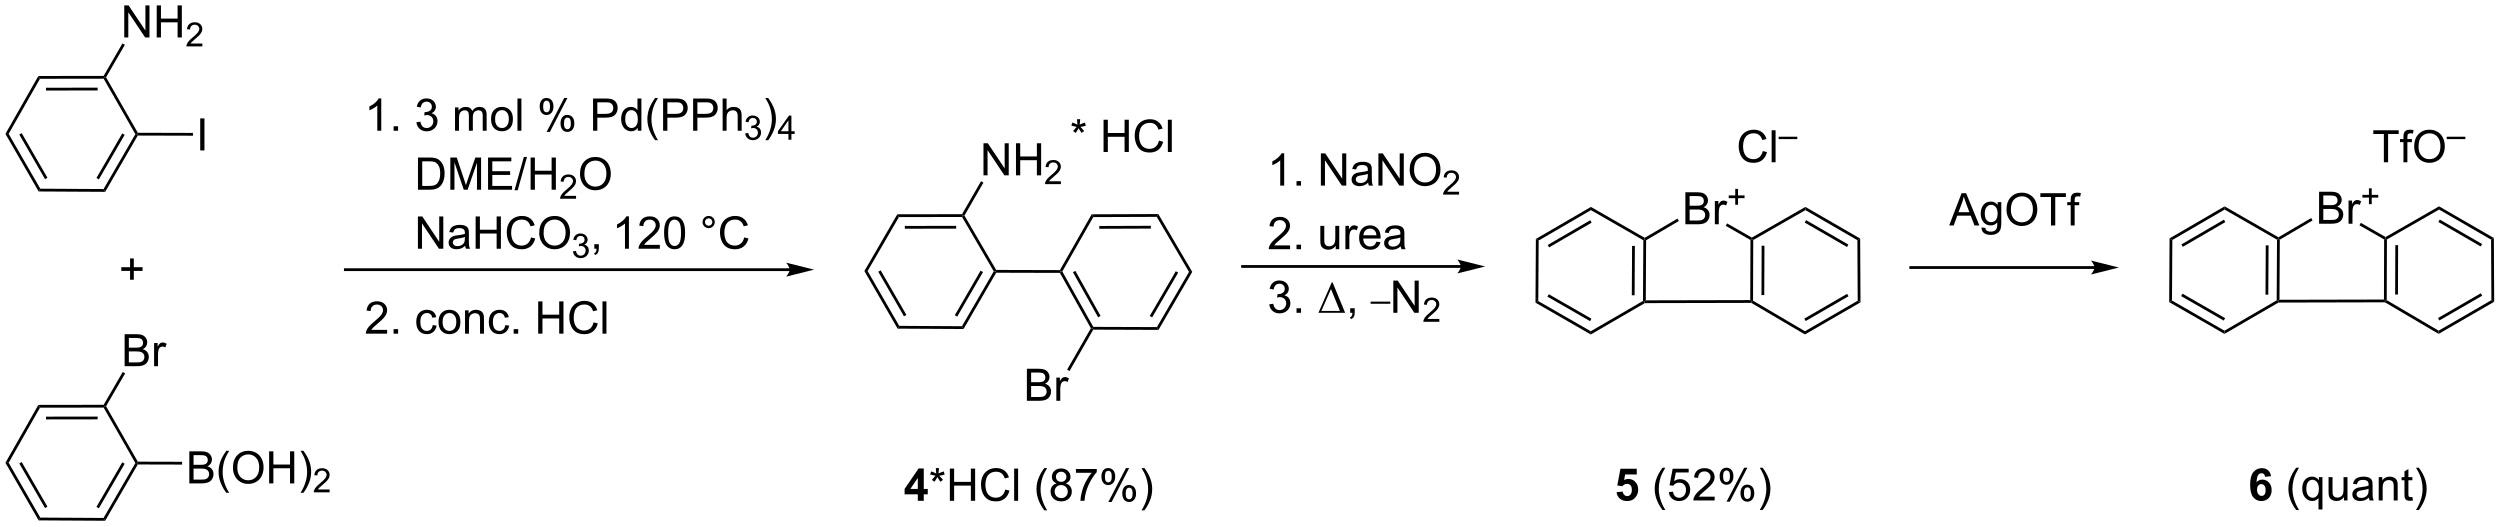 <?xml version="1.0" encoding="UTF-8"?>
<!DOCTYPE svg PUBLIC '-//W3C//DTD SVG 1.0//EN'
          'http://www.w3.org/TR/2001/REC-SVG-20010904/DTD/svg10.dtd'>
<svg stroke-dasharray="none" shape-rendering="auto" xmlns="http://www.w3.org/2000/svg" font-family="'Dialog'" text-rendering="auto" width="1024" fill-opacity="1" color-interpolation="auto" color-rendering="auto" preserveAspectRatio="xMidYMid meet" font-size="12px" viewBox="0 0 1024 216" fill="black" xmlns:xlink="http://www.w3.org/1999/xlink" stroke="black" image-rendering="auto" stroke-miterlimit="10" stroke-linecap="square" stroke-linejoin="miter" font-style="normal" stroke-width="1" height="216" stroke-dashoffset="0" font-weight="normal" stroke-opacity="1"
><!--Generated by the Batik Graphics2D SVG Generator--><defs id="genericDefs"
  /><g
  ><defs id="defs1"
    ><clipPath clipPathUnits="userSpaceOnUse" id="clipPath1"
      ><path d="M0.646 1.596 L460.528 1.596 L460.528 98.406 L0.646 98.406 L0.646 1.596 Z"
      /></clipPath
      ><clipPath clipPathUnits="userSpaceOnUse" id="clipPath2"
      ><path d="M5.265 9.439 L5.265 103.558 L452.36 103.558 L452.36 9.439 Z"
      /></clipPath
    ></defs
    ><g transform="scale(2.227,2.227) translate(-0.646,-1.596) matrix(1.029,0,0,1.029,-4.77,-8.113)"
    ><path d="M181.052 40.772 L181.052 35.046 L181.831 35.046 L184.838 39.54 L184.838 35.046 L185.565 35.046 L185.565 40.772 L184.786 40.772 L181.778 36.272 L181.778 40.772 L181.052 40.772 ZM186.861 40.772 L186.861 35.046 L187.618 35.046 L187.618 37.397 L190.595 37.397 L190.595 35.046 L191.353 35.046 L191.353 40.772 L190.595 40.772 L190.595 38.072 L187.618 38.072 L187.618 40.772 L186.861 40.772 Z" stroke="none" clip-path="url(#clipPath2)"
    /></g
    ><g transform="matrix(2.29,0,0,2.29,-12.059,-21.618)"
    ><path d="M195.019 41.864 L195.019 42.372 L192.179 42.372 Q192.173 42.181 192.241 42.005 Q192.349 41.716 192.587 41.435 Q192.827 41.154 193.278 40.784 Q193.978 40.21 194.224 39.874 Q194.47 39.538 194.47 39.239 Q194.47 38.927 194.245 38.712 Q194.023 38.495 193.661 38.495 Q193.28 38.495 193.052 38.724 Q192.823 38.952 192.821 39.357 L192.278 39.302 Q192.335 38.694 192.698 38.378 Q193.062 38.06 193.673 38.06 Q194.292 38.06 194.651 38.404 Q195.013 38.745 195.013 39.251 Q195.013 39.509 194.907 39.759 Q194.802 40.007 194.556 40.282 Q194.312 40.558 193.743 41.038 Q193.269 41.437 193.134 41.579 Q192.999 41.722 192.911 41.864 L195.019 41.864 Z" stroke="none" clip-path="url(#clipPath2)"
    /></g
    ><g transform="matrix(2.29,0,0,2.29,-12.059,-21.618)"
    ><path d="M188.938 81.126 L188.938 75.399 L191.087 75.399 Q191.743 75.399 192.139 75.573 Q192.537 75.745 192.761 76.107 Q192.985 76.469 192.985 76.862 Q192.985 77.23 192.785 77.555 Q192.587 77.878 192.186 78.079 Q192.704 78.23 192.983 78.597 Q193.264 78.964 193.264 79.464 Q193.264 79.868 193.092 80.214 Q192.923 80.558 192.673 80.745 Q192.423 80.933 192.045 81.029 Q191.67 81.126 191.123 81.126 L188.938 81.126 ZM189.696 77.805 L190.936 77.805 Q191.438 77.805 191.657 77.737 Q191.946 77.651 192.092 77.454 Q192.24 77.253 192.24 76.954 Q192.24 76.667 192.102 76.451 Q191.967 76.235 191.712 76.154 Q191.459 76.073 190.842 76.073 L189.696 76.073 L189.696 77.805 ZM189.696 80.448 L191.123 80.448 Q191.49 80.448 191.639 80.422 Q191.899 80.376 192.074 80.266 Q192.251 80.157 192.363 79.948 Q192.477 79.737 192.477 79.464 Q192.477 79.144 192.313 78.909 Q192.149 78.672 191.858 78.576 Q191.569 78.48 191.022 78.48 L189.696 78.48 L189.696 80.448 ZM194.209 81.126 L194.209 76.977 L194.842 76.977 L194.842 77.605 Q195.084 77.165 195.287 77.024 Q195.493 76.883 195.74 76.883 Q196.095 76.883 196.462 77.11 L196.22 77.761 Q195.962 77.61 195.704 77.61 Q195.475 77.61 195.29 77.748 Q195.108 77.886 195.03 78.133 Q194.912 78.508 194.912 78.954 L194.912 81.126 L194.209 81.126 Z" stroke="none" clip-path="url(#clipPath2)"
    /></g
    ><g transform="matrix(2.29,0,0,2.29,-12.059,-21.618)"
    ><path d="M196.892 31.917 L197.073 31.359 Q197.699 31.579 197.982 31.741 Q197.906 31.029 197.904 30.762 L198.472 30.762 Q198.462 31.152 198.383 31.736 Q198.787 31.532 199.311 31.359 L199.492 31.917 Q198.991 32.082 198.512 32.137 Q198.753 32.347 199.188 32.881 L198.716 33.214 Q198.488 32.905 198.179 32.37 Q197.888 32.923 197.668 33.214 L197.204 32.881 Q197.66 32.318 197.856 32.137 Q197.348 32.04 196.892 31.917 ZM202.654 36.623 L202.654 30.861 L203.417 30.861 L203.417 33.227 L206.412 33.227 L206.412 30.861 L207.175 30.861 L207.175 36.623 L206.412 36.623 L206.412 33.906 L203.417 33.906 L203.417 36.623 L202.654 36.623 ZM212.556 34.603 L213.318 34.794 Q213.08 35.735 212.456 36.23 Q211.833 36.723 210.934 36.723 Q210.001 36.723 209.417 36.343 Q208.835 35.963 208.528 35.245 Q208.224 34.524 208.224 33.699 Q208.224 32.798 208.567 32.129 Q208.913 31.459 209.548 31.11 Q210.182 30.762 210.944 30.762 Q211.809 30.762 212.399 31.202 Q212.988 31.642 213.221 32.441 L212.469 32.617 Q212.27 31.988 211.887 31.702 Q211.508 31.414 210.929 31.414 Q210.266 31.414 209.817 31.734 Q209.372 32.051 209.191 32.588 Q209.01 33.125 209.01 33.694 Q209.01 34.43 209.225 34.978 Q209.44 35.525 209.891 35.798 Q210.344 36.068 210.871 36.068 Q211.51 36.068 211.953 35.698 Q212.399 35.329 212.556 34.603 ZM214.153 36.623 L214.153 30.861 L214.86 30.861 L214.86 36.623 L214.153 36.623 Z" stroke="none" clip-path="url(#clipPath2)"
    /></g
    ><g transform="matrix(2.29,0,0,2.29,-12.059,-21.618)"
    ><path d="M41.078 36.344 L41.078 30.618 L41.836 30.618 L41.836 36.344 L41.078 36.344 Z" stroke="none" clip-path="url(#clipPath2)"
    /></g
    ><g transform="matrix(2.29,0,0,2.29,-12.059,-21.618)"
    ><path d="M28.531 59.475 L28.531 57.895 L26.961 57.895 L26.961 57.235 L28.531 57.235 L28.531 55.668 L29.199 55.668 L29.199 57.235 L30.766 57.235 L30.766 57.895 L29.199 57.895 L29.199 59.475 L28.531 59.475 Z" stroke="none" clip-path="url(#clipPath2)"
    /></g
    ><g transform="matrix(2.29,0,0,2.29,-12.059,-21.618)"
    ><path d="M27.556 74.941 L27.556 69.215 L29.705 69.215 Q30.361 69.215 30.757 69.389 Q31.155 69.561 31.379 69.923 Q31.603 70.285 31.603 70.678 Q31.603 71.045 31.403 71.371 Q31.205 71.694 30.804 71.894 Q31.322 72.045 31.601 72.413 Q31.882 72.78 31.882 73.28 Q31.882 73.683 31.71 74.03 Q31.541 74.374 31.291 74.561 Q31.041 74.749 30.663 74.845 Q30.288 74.941 29.741 74.941 L27.556 74.941 ZM28.314 71.621 L29.554 71.621 Q30.056 71.621 30.275 71.553 Q30.564 71.467 30.71 71.269 Q30.858 71.069 30.858 70.769 Q30.858 70.483 30.72 70.267 Q30.585 70.051 30.33 69.97 Q30.077 69.889 29.46 69.889 L28.314 69.889 L28.314 71.621 ZM28.314 74.264 L29.741 74.264 Q30.108 74.264 30.257 74.238 Q30.517 74.191 30.692 74.082 Q30.869 73.972 30.981 73.764 Q31.095 73.553 31.095 73.28 Q31.095 72.959 30.931 72.725 Q30.767 72.488 30.476 72.392 Q30.186 72.295 29.64 72.295 L28.314 72.295 L28.314 74.264 ZM32.827 74.941 L32.827 70.793 L33.46 70.793 L33.46 71.42 Q33.702 70.98 33.905 70.84 Q34.111 70.699 34.358 70.699 Q34.712 70.699 35.08 70.926 L34.837 71.577 Q34.58 71.426 34.322 71.426 Q34.093 71.426 33.908 71.564 Q33.725 71.702 33.647 71.949 Q33.53 72.324 33.53 72.769 L33.53 74.941 L32.827 74.941 Z" stroke="none" clip-path="url(#clipPath2)"
    /></g
    ><g transform="matrix(2.29,0,0,2.29,-12.059,-21.618)"
    ><path d="M73.458 32.826 L72.751 32.826 L72.751 28.316 Q72.494 28.56 72.08 28.803 Q71.666 29.047 71.335 29.17 L71.335 28.486 Q71.928 28.206 72.371 27.81 Q72.816 27.412 73.002 27.04 L73.458 27.04 L73.458 32.826 ZM75.666 32.826 L75.666 32.019 L76.473 32.019 L76.473 32.826 L75.666 32.826 ZM79.746 31.303 L80.453 31.209 Q80.576 31.812 80.867 32.076 Q81.161 32.341 81.583 32.341 Q82.081 32.341 82.424 31.995 Q82.77 31.649 82.77 31.138 Q82.77 30.651 82.45 30.336 Q82.133 30.019 81.64 30.019 Q81.441 30.019 81.143 30.098 L81.221 29.477 Q81.292 29.485 81.334 29.485 Q81.787 29.485 82.149 29.249 Q82.51 29.013 82.51 28.52 Q82.51 28.133 82.246 27.878 Q81.984 27.622 81.567 27.622 Q81.153 27.622 80.878 27.881 Q80.603 28.14 80.524 28.659 L79.817 28.533 Q79.948 27.821 80.406 27.43 Q80.867 27.04 81.551 27.04 Q82.023 27.04 82.419 27.241 Q82.817 27.443 83.027 27.794 Q83.236 28.143 83.236 28.536 Q83.236 28.911 83.034 29.217 Q82.835 29.524 82.442 29.705 Q82.953 29.823 83.236 30.195 Q83.519 30.564 83.519 31.122 Q83.519 31.877 82.969 32.404 Q82.419 32.928 81.578 32.928 Q80.82 32.928 80.317 32.477 Q79.817 32.024 79.746 31.303 ZM86.653 32.826 L86.653 28.651 L87.285 28.651 L87.285 29.236 Q87.481 28.929 87.806 28.743 Q88.134 28.557 88.551 28.557 Q89.014 28.557 89.311 28.751 Q89.609 28.942 89.73 29.288 Q90.225 28.557 91.019 28.557 Q91.64 28.557 91.973 28.9 Q92.308 29.244 92.308 29.959 L92.308 32.826 L91.606 32.826 L91.606 30.195 Q91.606 29.77 91.535 29.584 Q91.467 29.398 91.286 29.285 Q91.106 29.17 90.862 29.17 Q90.421 29.17 90.131 29.464 Q89.84 29.755 89.84 30.399 L89.84 32.826 L89.132 32.826 L89.132 30.113 Q89.132 29.642 88.959 29.406 Q88.786 29.17 88.393 29.17 Q88.095 29.17 87.84 29.327 Q87.589 29.485 87.474 29.789 Q87.361 30.09 87.361 30.659 L87.361 32.826 L86.653 32.826 ZM93.094 30.737 Q93.094 29.579 93.739 29.021 Q94.279 28.557 95.052 28.557 Q95.914 28.557 96.459 29.12 Q97.007 29.684 97.007 30.68 Q97.007 31.484 96.763 31.948 Q96.522 32.409 96.061 32.666 Q95.6 32.92 95.052 32.92 Q94.177 32.92 93.634 32.359 Q93.094 31.796 93.094 30.737 ZM93.823 30.737 Q93.823 31.539 94.171 31.94 Q94.522 32.338 95.052 32.338 Q95.579 32.338 95.927 31.937 Q96.278 31.536 96.278 30.714 Q96.278 29.941 95.927 29.542 Q95.576 29.141 95.052 29.141 Q94.522 29.141 94.171 29.54 Q93.823 29.935 93.823 30.737 ZM97.82 32.826 L97.82 27.063 L98.528 27.063 L98.528 32.826 L97.82 32.826 ZM101.798 28.447 Q101.798 27.828 102.107 27.396 Q102.419 26.964 103.009 26.964 Q103.551 26.964 103.905 27.352 Q104.261 27.739 104.261 28.489 Q104.261 29.22 103.902 29.616 Q103.543 30.011 103.017 30.011 Q102.493 30.011 102.144 29.623 Q101.798 29.233 101.798 28.447 ZM103.027 27.451 Q102.765 27.451 102.59 27.679 Q102.414 27.907 102.414 28.518 Q102.414 29.071 102.59 29.299 Q102.768 29.524 103.027 29.524 Q103.294 29.524 103.47 29.296 Q103.646 29.068 103.646 28.463 Q103.646 27.904 103.467 27.679 Q103.292 27.451 103.027 27.451 ZM103.032 33.038 L106.185 26.964 L106.759 26.964 L103.617 33.038 L103.032 33.038 ZM105.525 31.474 Q105.525 30.852 105.834 30.423 Q106.145 29.99 106.738 29.99 Q107.28 29.99 107.636 30.378 Q107.993 30.766 107.993 31.515 Q107.993 32.247 107.631 32.642 Q107.272 33.038 106.743 33.038 Q106.219 33.038 105.87 32.648 Q105.525 32.254 105.525 31.474 ZM106.759 30.478 Q106.491 30.478 106.316 30.706 Q106.14 30.934 106.14 31.544 Q106.14 32.095 106.316 32.323 Q106.494 32.551 106.754 32.551 Q107.026 32.551 107.199 32.323 Q107.374 32.095 107.374 31.489 Q107.374 30.931 107.196 30.706 Q107.021 30.478 106.759 30.478 ZM111.344 32.826 L111.344 27.063 L113.519 27.063 Q114.093 27.063 114.395 27.118 Q114.819 27.189 115.105 27.388 Q115.393 27.585 115.569 27.944 Q115.744 28.3 115.744 28.73 Q115.744 29.464 115.275 29.975 Q114.809 30.483 113.585 30.483 L112.107 30.483 L112.107 32.826 L111.344 32.826 ZM112.107 29.802 L113.598 29.802 Q114.337 29.802 114.646 29.527 Q114.958 29.251 114.958 28.753 Q114.958 28.392 114.775 28.135 Q114.591 27.876 114.293 27.794 Q114.101 27.742 113.582 27.742 L112.107 27.742 L112.107 29.802 ZM119.332 32.826 L119.332 32.299 Q118.936 32.92 118.165 32.92 Q117.665 32.92 117.246 32.645 Q116.829 32.37 116.599 31.877 Q116.368 31.382 116.368 30.742 Q116.368 30.116 116.575 29.608 Q116.784 29.099 117.201 28.829 Q117.618 28.557 118.134 28.557 Q118.511 28.557 118.805 28.717 Q119.101 28.874 119.284 29.131 L119.284 27.063 L119.989 27.063 L119.989 32.826 L119.332 32.826 ZM117.096 30.742 Q117.096 31.544 117.434 31.943 Q117.772 32.338 118.231 32.338 Q118.695 32.338 119.02 31.958 Q119.345 31.578 119.345 30.8 Q119.345 29.943 119.014 29.542 Q118.684 29.141 118.2 29.141 Q117.728 29.141 117.411 29.527 Q117.096 29.912 117.096 30.742 ZM122.454 34.521 Q121.867 33.782 121.461 32.792 Q121.057 31.799 121.057 30.737 Q121.057 29.802 121.361 28.945 Q121.715 27.952 122.454 26.964 L122.96 26.964 Q122.485 27.781 122.331 28.133 Q122.092 28.675 121.953 29.265 Q121.786 29.998 121.786 30.742 Q121.786 32.632 122.96 34.521 L122.454 34.521 ZM123.871 32.826 L123.871 27.063 L126.046 27.063 Q126.62 27.063 126.922 27.118 Q127.346 27.189 127.632 27.388 Q127.92 27.585 128.096 27.944 Q128.271 28.3 128.271 28.73 Q128.271 29.464 127.802 29.975 Q127.336 30.483 126.112 30.483 L124.634 30.483 L124.634 32.826 L123.871 32.826 ZM124.634 29.802 L126.125 29.802 Q126.864 29.802 127.173 29.527 Q127.485 29.251 127.485 28.753 Q127.485 28.392 127.302 28.135 Q127.118 27.876 126.82 27.794 Q126.628 27.742 126.109 27.742 L124.634 27.742 L124.634 29.802 ZM129.241 32.826 L129.241 27.063 L131.416 27.063 Q131.99 27.063 132.291 27.118 Q132.715 27.189 133.001 27.388 Q133.289 27.585 133.465 27.944 Q133.641 28.3 133.641 28.73 Q133.641 29.464 133.171 29.975 Q132.705 30.483 131.481 30.483 L130.003 30.483 L130.003 32.826 L129.241 32.826 ZM130.003 29.802 L131.494 29.802 Q132.233 29.802 132.542 29.527 Q132.854 29.251 132.854 28.753 Q132.854 28.392 132.671 28.135 Q132.488 27.876 132.189 27.794 Q131.998 27.742 131.479 27.742 L130.003 27.742 L130.003 29.802 ZM134.521 32.826 L134.521 27.063 L135.228 27.063 L135.228 29.131 Q135.724 28.557 136.478 28.557 Q136.942 28.557 137.283 28.74 Q137.626 28.921 137.773 29.244 Q137.92 29.566 137.92 30.179 L137.92 32.826 L137.212 32.826 L137.212 30.179 Q137.212 29.65 136.982 29.409 Q136.754 29.165 136.332 29.165 Q136.017 29.165 135.739 29.33 Q135.464 29.492 135.346 29.773 Q135.228 30.051 135.228 30.541 L135.228 32.826 L134.521 32.826 Z" stroke="none" clip-path="url(#clipPath2)"
    /></g
    ><g transform="matrix(2.29,0,0,2.29,-12.059,-21.618)"
    ><path d="M138.561 33.294 L139.092 33.223 Q139.184 33.675 139.402 33.874 Q139.623 34.072 139.939 34.072 Q140.312 34.072 140.57 33.813 Q140.829 33.553 140.829 33.17 Q140.829 32.804 140.589 32.569 Q140.352 32.331 139.982 32.331 Q139.833 32.331 139.609 32.39 L139.668 31.924 Q139.721 31.93 139.752 31.93 Q140.092 31.93 140.363 31.753 Q140.635 31.576 140.635 31.207 Q140.635 30.916 140.436 30.725 Q140.24 30.533 139.927 30.533 Q139.617 30.533 139.41 30.727 Q139.204 30.922 139.145 31.311 L138.614 31.216 Q138.713 30.682 139.056 30.389 Q139.402 30.096 139.915 30.096 Q140.269 30.096 140.566 30.248 Q140.865 30.399 141.022 30.662 Q141.179 30.924 141.179 31.218 Q141.179 31.5 141.028 31.729 Q140.878 31.959 140.583 32.095 Q140.967 32.183 141.179 32.462 Q141.391 32.74 141.391 33.158 Q141.391 33.724 140.979 34.119 Q140.566 34.512 139.935 34.512 Q139.367 34.512 138.99 34.174 Q138.614 33.834 138.561 33.294 Z" stroke="none" clip-path="url(#clipPath2)"
    /></g
    ><g transform="matrix(2.29,0,0,2.29,-12.059,-21.618)"
    ><path d="M142.658 34.521 L142.149 34.521 Q143.326 32.632 143.326 30.742 Q143.326 30.003 143.156 29.275 Q143.022 28.685 142.784 28.143 Q142.629 27.789 142.149 26.964 L142.658 26.964 Q143.397 27.952 143.75 28.945 Q144.052 29.802 144.052 30.737 Q144.052 31.799 143.646 32.792 Q143.239 33.782 142.658 34.521 Z" stroke="none" clip-path="url(#clipPath2)"
    /></g
    ><g transform="matrix(2.29,0,0,2.29,-12.059,-21.618)"
    ><path d="M146.288 34.436 L146.288 33.4 L144.413 33.4 L144.413 32.914 L146.386 30.114 L146.819 30.114 L146.819 32.914 L147.402 32.914 L147.402 33.4 L146.819 33.4 L146.819 34.436 L146.288 34.436 ZM146.288 32.914 L146.288 30.965 L144.936 32.914 L146.288 32.914 Z" stroke="none" clip-path="url(#clipPath2)"
    /></g
    ><g transform="matrix(2.29,0,0,2.29,-12.059,-21.618)"
    ><path d="M80.025 43.376 L80.025 37.613 L82.011 37.613 Q82.682 37.613 83.036 37.695 Q83.531 37.81 83.882 38.109 Q84.338 38.494 84.564 39.094 Q84.789 39.691 84.789 40.462 Q84.789 41.12 84.634 41.628 Q84.482 42.134 84.241 42.466 Q84.003 42.797 83.717 42.988 Q83.434 43.179 83.031 43.279 Q82.627 43.376 82.106 43.376 L80.025 43.376 ZM80.787 42.694 L82.019 42.694 Q82.588 42.694 82.913 42.59 Q83.238 42.482 83.429 42.291 Q83.701 42.018 83.851 41.562 Q84.003 41.104 84.003 40.451 Q84.003 39.547 83.707 39.062 Q83.411 38.575 82.986 38.41 Q82.679 38.292 81.998 38.292 L80.787 38.292 L80.787 42.694 ZM85.815 43.376 L85.815 37.613 L86.963 37.613 L88.328 41.693 Q88.516 42.262 88.603 42.545 Q88.7 42.231 88.91 41.623 L90.288 37.613 L91.315 37.613 L91.315 43.376 L90.579 43.376 L90.579 38.551 L88.904 43.376 L88.218 43.376 L86.551 38.47 L86.551 43.376 L85.815 43.376 ZM92.56 43.376 L92.56 37.613 L96.726 37.613 L96.726 38.292 L93.322 38.292 L93.322 40.058 L96.511 40.058 L96.511 40.734 L93.322 40.734 L93.322 42.694 L96.86 42.694 L96.86 43.376 L92.56 43.376 ZM97.292 43.475 L98.964 37.514 L99.53 37.514 L97.864 43.475 L97.292 43.475 ZM100.174 43.376 L100.174 37.613 L100.936 37.613 L100.936 39.98 L103.931 39.98 L103.931 37.613 L104.694 37.613 L104.694 43.376 L103.931 43.376 L103.931 40.658 L100.936 40.658 L100.936 43.376 L100.174 43.376 Z" stroke="none" clip-path="url(#clipPath2)"
    /></g
    ><g transform="matrix(2.29,0,0,2.29,-12.059,-21.618)"
    ><path d="M108.302 44.475 L108.302 44.986 L105.444 44.986 Q105.438 44.793 105.507 44.616 Q105.615 44.325 105.855 44.042 Q106.096 43.759 106.55 43.388 Q107.254 42.81 107.502 42.472 Q107.749 42.134 107.749 41.833 Q107.749 41.519 107.523 41.303 Q107.299 41.084 106.936 41.084 Q106.552 41.084 106.322 41.315 Q106.092 41.544 106.091 41.951 L105.544 41.896 Q105.601 41.285 105.967 40.967 Q106.332 40.646 106.947 40.646 Q107.57 40.646 107.932 40.992 Q108.296 41.336 108.296 41.845 Q108.296 42.105 108.189 42.356 Q108.083 42.606 107.836 42.883 Q107.59 43.16 107.018 43.643 Q106.54 44.044 106.405 44.188 Q106.269 44.331 106.181 44.475 L108.302 44.475 Z" stroke="none" clip-path="url(#clipPath2)"
    /></g
    ><g transform="matrix(2.29,0,0,2.29,-12.059,-21.618)"
    ><path d="M109.006 40.569 Q109.006 39.133 109.776 38.324 Q110.547 37.511 111.765 37.511 Q112.562 37.511 113.201 37.894 Q113.843 38.274 114.179 38.955 Q114.517 39.636 114.517 40.501 Q114.517 41.379 114.163 42.071 Q113.809 42.763 113.159 43.119 Q112.512 43.475 111.76 43.475 Q110.948 43.475 110.306 43.082 Q109.666 42.687 109.336 42.008 Q109.006 41.327 109.006 40.569 ZM109.792 40.58 Q109.792 41.623 110.35 42.223 Q110.911 42.82 111.757 42.82 Q112.617 42.82 113.172 42.215 Q113.731 41.609 113.731 40.498 Q113.731 39.794 113.492 39.27 Q113.254 38.745 112.795 38.457 Q112.339 38.166 111.768 38.166 Q110.958 38.166 110.374 38.724 Q109.792 39.28 109.792 40.58 Z" stroke="none" clip-path="url(#clipPath2)"
    /></g
    ><g transform="matrix(2.29,0,0,2.29,-12.059,-21.618)"
    ><path d="M80.017 53.926 L80.017 48.163 L80.801 48.163 L83.827 52.686 L83.827 48.163 L84.558 48.163 L84.558 53.926 L83.775 53.926 L80.748 49.398 L80.748 53.926 L80.017 53.926 ZM88.472 53.41 Q88.079 53.745 87.715 53.884 Q87.353 54.02 86.936 54.02 Q86.247 54.02 85.878 53.685 Q85.508 53.347 85.508 52.825 Q85.508 52.519 85.647 52.264 Q85.789 52.01 86.014 51.858 Q86.239 51.704 86.522 51.625 Q86.732 51.57 87.151 51.52 Q88.008 51.418 88.414 51.276 Q88.417 51.13 88.417 51.09 Q88.417 50.658 88.218 50.482 Q87.945 50.241 87.411 50.241 Q86.913 50.241 86.674 50.417 Q86.436 50.593 86.323 51.035 L85.631 50.941 Q85.726 50.498 85.941 50.226 Q86.158 49.95 86.567 49.804 Q86.976 49.657 87.513 49.657 Q88.047 49.657 88.38 49.783 Q88.716 49.909 88.873 50.1 Q89.03 50.288 89.093 50.579 Q89.13 50.76 89.13 51.232 L89.13 52.175 Q89.13 53.163 89.174 53.425 Q89.219 53.685 89.352 53.926 L88.613 53.926 Q88.503 53.706 88.472 53.41 ZM88.414 51.829 Q88.029 51.987 87.259 52.097 Q86.821 52.16 86.64 52.238 Q86.459 52.317 86.36 52.469 Q86.263 52.621 86.263 52.804 Q86.263 53.087 86.478 53.276 Q86.693 53.465 87.104 53.465 Q87.513 53.465 87.83 53.286 Q88.15 53.108 88.299 52.796 Q88.414 52.558 88.414 52.089 L88.414 51.829 ZM90.339 53.926 L90.339 48.163 L91.102 48.163 L91.102 50.53 L94.097 50.53 L94.097 48.163 L94.859 48.163 L94.859 53.926 L94.097 53.926 L94.097 51.208 L91.102 51.208 L91.102 53.926 L90.339 53.926 ZM100.24 51.905 L101.003 52.097 Q100.764 53.037 100.141 53.533 Q99.517 54.025 98.618 54.025 Q97.685 54.025 97.101 53.645 Q96.519 53.265 96.213 52.547 Q95.909 51.827 95.909 51.001 Q95.909 50.1 96.252 49.432 Q96.598 48.761 97.232 48.412 Q97.866 48.064 98.629 48.064 Q99.493 48.064 100.083 48.504 Q100.673 48.944 100.906 49.743 L100.154 49.919 Q99.955 49.29 99.572 49.005 Q99.192 48.716 98.613 48.716 Q97.95 48.716 97.502 49.036 Q97.056 49.353 96.876 49.89 Q96.695 50.427 96.695 50.996 Q96.695 51.732 96.91 52.28 Q97.125 52.828 97.575 53.1 Q98.029 53.37 98.555 53.37 Q99.195 53.37 99.638 53.001 Q100.083 52.631 100.24 51.905 ZM101.712 51.119 Q101.712 49.683 102.482 48.873 Q103.252 48.061 104.471 48.061 Q105.268 48.061 105.907 48.444 Q106.549 48.824 106.885 49.505 Q107.222 50.186 107.222 51.051 Q107.222 51.929 106.869 52.621 Q106.515 53.312 105.865 53.669 Q105.218 54.025 104.466 54.025 Q103.653 54.025 103.011 53.632 Q102.372 53.236 102.042 52.558 Q101.712 51.877 101.712 51.119 ZM102.498 51.13 Q102.498 52.173 103.056 52.773 Q103.617 53.37 104.463 53.37 Q105.323 53.37 105.878 52.765 Q106.436 52.16 106.436 51.048 Q106.436 50.344 106.198 49.819 Q105.96 49.295 105.501 49.007 Q105.045 48.716 104.474 48.716 Q103.664 48.716 103.08 49.274 Q102.498 49.83 102.498 51.13 Z" stroke="none" clip-path="url(#clipPath2)"
    /></g
    ><g transform="matrix(2.29,0,0,2.29,-12.059,-21.618)"
    ><path d="M107.75 54.394 L108.281 54.323 Q108.373 54.775 108.591 54.974 Q108.811 55.172 109.128 55.172 Q109.501 55.172 109.758 54.913 Q110.018 54.653 110.018 54.27 Q110.018 53.904 109.778 53.669 Q109.54 53.431 109.171 53.431 Q109.022 53.431 108.797 53.49 L108.856 53.024 Q108.909 53.03 108.941 53.03 Q109.281 53.03 109.552 52.853 Q109.823 52.676 109.823 52.307 Q109.823 52.016 109.625 51.825 Q109.428 51.633 109.116 51.633 Q108.805 51.633 108.599 51.827 Q108.393 52.022 108.334 52.411 L107.803 52.316 Q107.901 51.782 108.245 51.489 Q108.591 51.196 109.104 51.196 Q109.458 51.196 109.755 51.348 Q110.053 51.499 110.21 51.762 Q110.368 52.024 110.368 52.319 Q110.368 52.599 110.216 52.829 Q110.067 53.059 109.772 53.195 Q110.156 53.283 110.368 53.562 Q110.58 53.84 110.58 54.258 Q110.58 54.824 110.167 55.219 Q109.755 55.612 109.124 55.612 Q108.556 55.612 108.178 55.274 Q107.803 54.934 107.75 54.394 Z" stroke="none" clip-path="url(#clipPath2)"
    /></g
    ><g transform="matrix(2.29,0,0,2.29,-12.059,-21.618)"
    ><path d="M111.566 53.926 L111.566 53.119 L112.373 53.119 L112.373 53.926 Q112.373 54.371 112.216 54.644 Q112.059 54.916 111.715 55.066 L111.519 54.764 Q111.744 54.665 111.849 54.473 Q111.957 54.285 111.967 53.926 L111.566 53.926 Z" stroke="none" clip-path="url(#clipPath2)"
    /></g
    ><g transform="matrix(2.29,0,0,2.29,-12.059,-21.618)"
    ><path d="M117.758 53.926 L117.051 53.926 L117.051 49.416 Q116.794 49.66 116.38 49.903 Q115.966 50.147 115.635 50.27 L115.635 49.586 Q116.228 49.306 116.671 48.91 Q117.116 48.512 117.302 48.14 L117.758 48.14 L117.758 53.926 ZM123.289 53.244 L123.289 53.926 L119.478 53.926 Q119.471 53.669 119.562 53.433 Q119.706 53.045 120.026 52.668 Q120.348 52.291 120.954 51.795 Q121.892 51.025 122.222 50.574 Q122.552 50.123 122.552 49.722 Q122.552 49.303 122.251 49.015 Q121.952 48.724 121.467 48.724 Q120.956 48.724 120.65 49.031 Q120.343 49.337 120.341 49.88 L119.612 49.806 Q119.688 48.991 120.175 48.567 Q120.663 48.14 121.483 48.14 Q122.314 48.14 122.796 48.601 Q123.281 49.059 123.281 49.738 Q123.281 50.084 123.139 50.419 Q122.998 50.752 122.668 51.122 Q122.34 51.491 121.577 52.136 Q120.941 52.67 120.76 52.862 Q120.579 53.053 120.461 53.244 L123.289 53.244 ZM124.047 51.083 Q124.047 50.06 124.257 49.44 Q124.466 48.816 124.88 48.478 Q125.297 48.14 125.926 48.14 Q126.39 48.14 126.738 48.326 Q127.09 48.512 127.317 48.866 Q127.546 49.217 127.674 49.722 Q127.805 50.226 127.805 51.083 Q127.805 52.097 127.595 52.72 Q127.388 53.344 126.972 53.685 Q126.558 54.025 125.926 54.025 Q125.093 54.025 124.616 53.425 Q124.047 52.707 124.047 51.083 ZM124.773 51.083 Q124.773 52.503 125.106 52.972 Q125.439 53.441 125.926 53.441 Q126.413 53.441 126.744 52.969 Q127.076 52.498 127.076 51.083 Q127.076 49.66 126.744 49.193 Q126.413 48.724 125.918 48.724 Q125.431 48.724 125.14 49.138 Q124.773 49.665 124.773 51.083 ZM130.929 49.154 Q130.929 48.7 131.248 48.383 Q131.57 48.064 132.019 48.064 Q132.475 48.064 132.792 48.383 Q133.111 48.7 133.111 49.154 Q133.111 49.605 132.789 49.927 Q132.469 50.247 132.019 50.247 Q131.57 50.247 131.248 49.929 Q130.929 49.61 130.929 49.154 ZM131.358 49.154 Q131.358 49.429 131.552 49.623 Q131.746 49.817 132.021 49.817 Q132.294 49.817 132.488 49.623 Q132.681 49.429 132.681 49.154 Q132.681 48.879 132.488 48.685 Q132.294 48.488 132.021 48.488 Q131.746 48.488 131.552 48.685 Q131.358 48.879 131.358 49.154 ZM138.377 51.905 L139.14 52.097 Q138.901 53.037 138.278 53.533 Q137.654 54.025 136.755 54.025 Q135.822 54.025 135.238 53.645 Q134.656 53.265 134.349 52.547 Q134.046 51.827 134.046 51.001 Q134.046 50.1 134.389 49.432 Q134.735 48.761 135.369 48.412 Q136.003 48.064 136.766 48.064 Q137.63 48.064 138.22 48.504 Q138.809 48.944 139.043 49.743 L138.291 49.919 Q138.091 49.29 137.709 49.005 Q137.329 48.716 136.75 48.716 Q136.087 48.716 135.639 49.036 Q135.193 49.353 135.012 49.89 Q134.832 50.427 134.832 50.996 Q134.832 51.732 135.047 52.28 Q135.261 52.828 135.712 53.1 Q136.165 53.37 136.692 53.37 Q137.332 53.37 137.774 53.001 Q138.22 52.631 138.377 51.905 Z" stroke="none" clip-path="url(#clipPath2)"
    /></g
    ><g transform="matrix(2.29,0,0,2.29,-12.059,-21.618)"
    ><path d="M169.427 99.02 L169.427 97.859 L167.068 97.859 L167.068 96.892 L169.568 93.234 L170.496 93.234 L170.496 96.889 L171.211 96.889 L171.211 97.859 L170.496 97.859 L170.496 99.02 L169.427 99.02 ZM169.427 96.889 L169.427 94.919 L168.103 96.889 L169.427 96.889 Z" stroke="none" clip-path="url(#clipPath2)"
    /></g
    ><g transform="matrix(2.29,0,0,2.29,-12.059,-21.618)"
    ><path d="M171.637 94.314 L171.818 93.755 Q172.444 93.975 172.727 94.138 Q172.651 93.425 172.649 93.158 L173.217 93.158 Q173.207 93.548 173.128 94.133 Q173.532 93.928 174.056 93.755 L174.237 94.314 Q173.736 94.479 173.256 94.534 Q173.498 94.743 173.933 95.278 L173.461 95.611 Q173.233 95.302 172.924 94.767 Q172.633 95.32 172.413 95.611 L171.949 95.278 Q172.405 94.715 172.601 94.534 Q172.093 94.437 171.637 94.314 ZM175.163 99.02 L175.163 93.257 L175.925 93.257 L175.925 95.624 L178.921 95.624 L178.921 93.257 L179.683 93.257 L179.683 99.02 L178.921 99.02 L178.921 96.302 L175.925 96.302 L175.925 99.02 L175.163 99.02 ZM185.064 96.999 L185.827 97.191 Q185.588 98.132 184.965 98.627 Q184.341 99.12 183.442 99.12 Q182.509 99.12 181.925 98.74 Q181.343 98.359 181.037 97.641 Q180.733 96.921 180.733 96.096 Q180.733 95.194 181.076 94.526 Q181.422 93.855 182.056 93.507 Q182.69 93.158 183.453 93.158 Q184.317 93.158 184.907 93.598 Q185.497 94.038 185.73 94.838 L184.978 95.013 Q184.779 94.384 184.396 94.099 Q184.016 93.811 183.437 93.811 Q182.774 93.811 182.326 94.13 Q181.88 94.447 181.7 94.984 Q181.519 95.522 181.519 96.09 Q181.519 96.827 181.734 97.374 Q181.948 97.922 182.399 98.195 Q182.853 98.464 183.379 98.464 Q184.019 98.464 184.462 98.095 Q184.907 97.725 185.064 96.999 ZM186.661 99.02 L186.661 93.257 L187.369 93.257 L187.369 99.02 L186.661 99.02 ZM192.054 100.715 Q191.467 99.976 191.061 98.986 Q190.657 97.993 190.657 96.931 Q190.657 95.996 190.962 95.139 Q191.315 94.146 192.054 93.158 L192.56 93.158 Q192.086 93.975 191.931 94.327 Q191.693 94.869 191.554 95.459 Q191.386 96.192 191.386 96.937 Q191.386 98.826 192.56 100.715 L192.054 100.715 ZM194.274 95.894 Q193.833 95.734 193.621 95.435 Q193.409 95.136 193.409 94.72 Q193.409 94.091 193.86 93.664 Q194.313 93.234 195.065 93.234 Q195.82 93.234 196.278 93.672 Q196.74 94.109 196.74 94.738 Q196.74 95.139 196.527 95.438 Q196.318 95.734 195.891 95.894 Q196.42 96.067 196.698 96.452 Q196.975 96.837 196.975 97.372 Q196.975 98.111 196.451 98.616 Q195.93 99.12 195.076 99.12 Q194.224 99.12 193.7 98.614 Q193.178 98.108 193.178 97.353 Q193.178 96.79 193.461 96.413 Q193.747 96.033 194.274 95.894 ZM194.132 94.696 Q194.132 95.105 194.394 95.364 Q194.659 95.624 195.081 95.624 Q195.49 95.624 195.749 95.367 Q196.011 95.108 196.011 94.736 Q196.011 94.345 195.741 94.08 Q195.474 93.816 195.073 93.816 Q194.667 93.816 194.399 94.075 Q194.132 94.335 194.132 94.696 ZM193.904 97.356 Q193.904 97.66 194.048 97.943 Q194.192 98.226 194.476 98.38 Q194.758 98.535 195.083 98.535 Q195.592 98.535 195.922 98.21 Q196.252 97.883 196.252 97.379 Q196.252 96.868 195.911 96.536 Q195.571 96.2 195.06 96.2 Q194.562 96.2 194.232 96.531 Q193.904 96.861 193.904 97.356 ZM197.71 94.012 L197.71 93.331 L201.439 93.331 L201.439 93.881 Q200.889 94.468 200.349 95.44 Q199.809 96.41 199.513 97.434 Q199.301 98.158 199.243 99.02 L198.515 99.02 Q198.528 98.339 198.782 97.377 Q199.039 96.413 199.516 95.519 Q199.993 94.625 200.533 94.012 L197.71 94.012 ZM202.274 94.641 Q202.274 94.023 202.583 93.59 Q202.895 93.158 203.485 93.158 Q204.027 93.158 204.381 93.546 Q204.737 93.934 204.737 94.683 Q204.737 95.414 204.378 95.81 Q204.019 96.206 203.493 96.206 Q202.968 96.206 202.62 95.818 Q202.274 95.427 202.274 94.641 ZM203.503 93.645 Q203.241 93.645 203.065 93.873 Q202.89 94.101 202.89 94.712 Q202.89 95.265 203.065 95.493 Q203.244 95.718 203.503 95.718 Q203.77 95.718 203.946 95.49 Q204.121 95.262 204.121 94.657 Q204.121 94.099 203.943 93.873 Q203.768 93.645 203.503 93.645 ZM203.508 99.232 L206.661 93.158 L207.234 93.158 L204.093 99.232 L203.508 99.232 ZM206 97.668 Q206 97.047 206.309 96.617 Q206.621 96.185 207.214 96.185 Q207.756 96.185 208.112 96.572 Q208.469 96.96 208.469 97.71 Q208.469 98.441 208.107 98.837 Q207.748 99.232 207.219 99.232 Q206.695 99.232 206.346 98.842 Q206 98.449 206 97.668 ZM207.234 96.672 Q206.967 96.672 206.792 96.9 Q206.616 97.128 206.616 97.739 Q206.616 98.289 206.792 98.517 Q206.97 98.745 207.229 98.745 Q207.502 98.745 207.675 98.517 Q207.85 98.289 207.85 97.683 Q207.85 97.125 207.672 96.9 Q207.496 96.672 207.234 96.672 ZM209.958 100.715 L209.45 100.715 Q210.627 98.826 210.627 96.937 Q210.627 96.198 210.456 95.469 Q210.323 94.88 210.084 94.337 Q209.93 93.983 209.45 93.158 L209.958 93.158 Q210.697 94.146 211.051 95.139 Q211.352 95.996 211.352 96.931 Q211.352 97.993 210.946 98.986 Q210.54 99.976 209.958 100.715 Z" stroke="none" clip-path="url(#clipPath2)"
    /></g
    ><g transform="matrix(2.29,0,0,2.29,-12.059,-21.618)"
    ><path d="M234.96 42.64 L234.252 42.64 L234.252 38.13 Q233.995 38.374 233.581 38.617 Q233.167 38.861 232.837 38.984 L232.837 38.3 Q233.429 38.02 233.872 37.624 Q234.318 37.226 234.504 36.854 L234.96 36.854 L234.96 42.64 ZM237.167 42.64 L237.167 41.833 L237.975 41.833 L237.975 42.64 L237.167 42.64 ZM241.523 42.64 L241.523 36.877 L242.306 36.877 L245.333 41.4 L245.333 36.877 L246.064 36.877 L246.064 42.64 L245.28 42.64 L242.254 38.112 L242.254 42.64 L241.523 42.64 ZM249.977 42.124 Q249.584 42.459 249.22 42.598 Q248.859 42.734 248.442 42.734 Q247.753 42.734 247.383 42.399 Q247.014 42.061 247.014 41.539 Q247.014 41.233 247.153 40.978 Q247.294 40.724 247.519 40.572 Q247.745 40.418 248.028 40.339 Q248.238 40.284 248.657 40.234 Q249.514 40.132 249.92 39.99 Q249.922 39.844 249.922 39.804 Q249.922 39.372 249.723 39.197 Q249.451 38.956 248.916 38.956 Q248.418 38.956 248.18 39.131 Q247.941 39.307 247.829 39.749 L247.137 39.655 Q247.231 39.212 247.446 38.94 Q247.664 38.665 248.072 38.518 Q248.481 38.371 249.018 38.371 Q249.553 38.371 249.886 38.497 Q250.221 38.623 250.378 38.814 Q250.536 39.003 250.599 39.294 Q250.635 39.474 250.635 39.946 L250.635 40.889 Q250.635 41.877 250.68 42.139 Q250.724 42.399 250.858 42.64 L250.119 42.64 Q250.009 42.42 249.977 42.124 ZM249.92 40.543 Q249.535 40.701 248.764 40.811 Q248.327 40.874 248.146 40.952 Q247.965 41.031 247.865 41.183 Q247.768 41.335 247.768 41.518 Q247.768 41.801 247.983 41.99 Q248.198 42.179 248.61 42.179 Q249.018 42.179 249.335 42 Q249.655 41.822 249.804 41.51 Q249.92 41.272 249.92 40.803 L249.92 40.543 ZM251.813 42.64 L251.813 36.877 L252.597 36.877 L255.623 41.4 L255.623 36.877 L256.354 36.877 L256.354 42.64 L255.571 42.64 L252.544 38.112 L252.544 42.64 L251.813 42.64 ZM257.404 39.833 Q257.404 38.397 258.174 37.588 Q258.945 36.775 260.163 36.775 Q260.96 36.775 261.599 37.158 Q262.241 37.538 262.577 38.219 Q262.915 38.9 262.915 39.765 Q262.915 40.643 262.561 41.335 Q262.207 42.027 261.557 42.383 Q260.91 42.739 260.158 42.739 Q259.346 42.739 258.704 42.346 Q258.064 41.951 257.734 41.272 Q257.404 40.591 257.404 39.833 ZM258.19 39.844 Q258.19 40.887 258.748 41.487 Q259.309 42.084 260.155 42.084 Q261.015 42.084 261.57 41.479 Q262.128 40.874 262.128 39.763 Q262.128 39.058 261.89 38.534 Q261.652 38.01 261.193 37.721 Q260.737 37.43 260.166 37.43 Q259.356 37.43 258.772 37.989 Q258.19 38.544 258.19 39.844 Z" stroke="none" clip-path="url(#clipPath2)"
    /></g
    ><g transform="matrix(2.29,0,0,2.29,-12.059,-21.618)"
    ><path d="M266.242 43.739 L266.242 44.25 L263.385 44.25 Q263.379 44.057 263.448 43.88 Q263.556 43.59 263.796 43.306 Q264.037 43.023 264.491 42.652 Q265.195 42.074 265.442 41.736 Q265.69 41.398 265.69 41.097 Q265.69 40.783 265.464 40.567 Q265.24 40.349 264.877 40.349 Q264.493 40.349 264.263 40.579 Q264.033 40.809 264.031 41.215 L263.485 41.16 Q263.542 40.549 263.908 40.231 Q264.273 39.91 264.888 39.91 Q265.511 39.91 265.873 40.256 Q266.236 40.6 266.236 41.109 Q266.236 41.369 266.13 41.62 Q266.024 41.87 265.777 42.147 Q265.531 42.424 264.959 42.907 Q264.481 43.308 264.346 43.452 Q264.21 43.595 264.122 43.739 L266.242 43.739 Z" stroke="none" clip-path="url(#clipPath2)"
    /></g
    ><g transform="matrix(2.29,0,0,2.29,-12.059,-21.618)"
    ><path d="M236.013 53.334 L236.013 54.015 L232.203 54.015 Q232.195 53.758 232.287 53.522 Q232.431 53.134 232.751 52.757 Q233.073 52.38 233.678 51.884 Q234.616 51.114 234.947 50.663 Q235.277 50.212 235.277 49.812 Q235.277 49.392 234.975 49.104 Q234.677 48.813 234.192 48.813 Q233.681 48.813 233.374 49.12 Q233.068 49.426 233.065 49.969 L232.337 49.895 Q232.413 49.081 232.9 48.656 Q233.387 48.229 234.208 48.229 Q235.038 48.229 235.52 48.69 Q236.005 49.149 236.005 49.827 Q236.005 50.173 235.864 50.509 Q235.722 50.841 235.392 51.211 Q235.065 51.58 234.302 52.225 Q233.665 52.76 233.484 52.951 Q233.304 53.142 233.186 53.334 L236.013 53.334 ZM237.167 54.015 L237.167 53.208 L237.975 53.208 L237.975 54.015 L237.167 54.015 ZM244.177 54.015 L244.177 53.402 Q243.69 54.109 242.851 54.109 Q242.482 54.109 242.162 53.968 Q241.842 53.826 241.685 53.611 Q241.53 53.396 241.468 53.087 Q241.426 52.877 241.426 52.427 L241.426 49.84 L242.133 49.84 L242.133 52.154 Q242.133 52.71 242.175 52.901 Q242.243 53.181 242.458 53.341 Q242.676 53.499 242.993 53.499 Q243.312 53.499 243.59 53.336 Q243.87 53.174 243.986 52.893 Q244.101 52.61 244.101 52.076 L244.101 49.84 L244.809 49.84 L244.809 54.015 L244.177 54.015 ZM245.911 54.015 L245.911 49.84 L246.547 49.84 L246.547 50.472 Q246.791 50.029 246.995 49.888 Q247.202 49.746 247.451 49.746 Q247.808 49.746 248.177 49.974 L247.934 50.629 Q247.674 50.477 247.415 50.477 Q247.184 50.477 246.998 50.616 Q246.815 50.755 246.736 51.004 Q246.618 51.381 246.618 51.829 L246.618 54.015 L245.911 54.015 ZM251.455 52.67 L252.186 52.76 Q252.013 53.402 251.544 53.755 Q251.078 54.109 250.352 54.109 Q249.435 54.109 248.898 53.546 Q248.363 52.98 248.363 51.963 Q248.363 50.91 248.906 50.328 Q249.448 49.746 250.313 49.746 Q251.149 49.746 251.678 50.317 Q252.21 50.886 252.21 51.918 Q252.21 51.981 252.208 52.107 L249.094 52.107 Q249.134 52.796 249.482 53.163 Q249.833 53.527 250.355 53.527 Q250.745 53.527 251.02 53.323 Q251.296 53.119 251.455 52.67 ZM249.134 51.525 L251.463 51.525 Q251.416 50.999 251.196 50.737 Q250.858 50.328 250.321 50.328 Q249.833 50.328 249.5 50.655 Q249.168 50.98 249.134 51.525 ZM255.799 53.499 Q255.406 53.834 255.042 53.973 Q254.68 54.109 254.263 54.109 Q253.574 54.109 253.204 53.774 Q252.835 53.436 252.835 52.914 Q252.835 52.608 252.974 52.353 Q253.115 52.099 253.341 51.947 Q253.566 51.793 253.849 51.714 Q254.059 51.659 254.478 51.609 Q255.335 51.507 255.741 51.365 Q255.744 51.219 255.744 51.179 Q255.744 50.747 255.545 50.572 Q255.272 50.331 254.738 50.331 Q254.24 50.331 254.001 50.506 Q253.763 50.682 253.65 51.124 L252.958 51.03 Q253.053 50.587 253.267 50.315 Q253.485 50.04 253.894 49.893 Q254.303 49.746 254.84 49.746 Q255.374 49.746 255.707 49.872 Q256.043 49.998 256.2 50.189 Q256.357 50.378 256.42 50.669 Q256.457 50.849 256.457 51.321 L256.457 52.264 Q256.457 53.252 256.501 53.514 Q256.546 53.774 256.679 54.015 L255.94 54.015 Q255.83 53.795 255.799 53.499 ZM255.741 51.918 Q255.356 52.076 254.585 52.186 Q254.148 52.249 253.967 52.327 Q253.786 52.406 253.687 52.558 Q253.59 52.71 253.59 52.893 Q253.59 53.176 253.805 53.365 Q254.019 53.554 254.431 53.554 Q254.84 53.554 255.157 53.375 Q255.476 53.197 255.626 52.885 Q255.741 52.647 255.741 52.178 L255.741 51.918 Z" stroke="none" clip-path="url(#clipPath2)"
    /></g
    ><g transform="matrix(2.29,0,0,2.29,-12.059,-21.618)"
    ><path d="M232.297 63.867 L233.005 63.773 Q233.128 64.376 233.419 64.64 Q233.712 64.905 234.134 64.905 Q234.632 64.905 234.975 64.559 Q235.321 64.213 235.321 63.702 Q235.321 63.215 235.002 62.9 Q234.685 62.583 234.192 62.583 Q233.993 62.583 233.694 62.662 L233.773 62.041 Q233.843 62.049 233.885 62.049 Q234.339 62.049 234.7 61.813 Q235.062 61.577 235.062 61.084 Q235.062 60.697 234.797 60.442 Q234.535 60.186 234.119 60.186 Q233.704 60.186 233.429 60.445 Q233.154 60.704 233.076 61.223 L232.368 61.097 Q232.499 60.385 232.958 59.994 Q233.419 59.604 234.103 59.604 Q234.575 59.604 234.97 59.806 Q235.369 60.007 235.578 60.359 Q235.788 60.707 235.788 61.1 Q235.788 61.475 235.586 61.782 Q235.387 62.088 234.994 62.269 Q235.505 62.387 235.788 62.759 Q236.071 63.128 236.071 63.687 Q236.071 64.441 235.52 64.968 Q234.97 65.492 234.129 65.492 Q233.372 65.492 232.869 65.041 Q232.368 64.588 232.297 63.867 ZM237.167 65.39 L237.167 64.583 L237.975 64.583 L237.975 65.39 L237.167 65.39 Z" stroke="none" clip-path="url(#clipPath2)"
    /></g
    ><g transform="matrix(2.29,0,0,2.29,-12.059,-21.618)"
    ><path d="M241.085 65.39 L243.475 59.937 L243.609 59.937 L245.865 65.39 L241.085 65.39 ZM244.927 65.054 L243.333 61.139 L241.612 65.054 L244.927 65.054 Z" stroke="none" clip-path="url(#clipPath2)"
    /></g
    ><g transform="matrix(2.29,0,0,2.29,-12.059,-21.618)"
    ><path d="M246.769 65.39 L246.769 64.583 L247.576 64.583 L247.576 65.39 Q247.576 65.835 247.418 66.108 Q247.261 66.38 246.918 66.53 L246.721 66.228 Q246.947 66.129 247.052 65.938 Q247.159 65.749 247.169 65.39 L246.769 65.39 Z" stroke="none" clip-path="url(#clipPath2)"
    /></g
    ><g transform="matrix(2.29,0,0,2.29,-12.059,-21.618)"
    ><path d="M250.423 63.773 L250.423 63.39 L253.941 63.39 L253.941 63.773 L250.423 63.773 Z" stroke="none" clip-path="url(#clipPath2)"
    /></g
    ><g transform="matrix(2.29,0,0,2.29,-12.059,-21.618)"
    ><path d="M254.483 65.39 L254.483 59.627 L255.267 59.627 L258.293 64.15 L258.293 59.627 L259.025 59.627 L259.025 65.39 L258.241 65.39 L255.214 60.862 L255.214 65.39 L254.483 65.39 Z" stroke="none" clip-path="url(#clipPath2)"
    /></g
    ><g transform="matrix(2.29,0,0,2.29,-12.059,-21.618)"
    ><path d="M262.711 66.489 L262.711 67 L259.853 67 Q259.847 66.807 259.916 66.63 Q260.024 66.339 260.264 66.056 Q260.505 65.773 260.959 65.402 Q261.663 64.824 261.911 64.486 Q262.158 64.148 262.158 63.847 Q262.158 63.533 261.932 63.317 Q261.708 63.099 261.345 63.099 Q260.961 63.099 260.731 63.329 Q260.501 63.559 260.5 63.965 L259.953 63.91 Q260.01 63.299 260.376 62.981 Q260.741 62.66 261.356 62.66 Q261.979 62.66 262.341 63.006 Q262.705 63.35 262.705 63.859 Q262.705 64.119 262.598 64.37 Q262.492 64.62 262.245 64.897 Q261.999 65.174 261.427 65.657 Q260.95 66.058 260.814 66.202 Q260.678 66.345 260.59 66.489 L262.711 66.489 Z" stroke="none" clip-path="url(#clipPath2)"
    /></g
    ><g transform="matrix(2.29,0,0,2.29,-12.059,-21.618)"
    ><path d="M320.562 36.455 L321.32 36.645 Q321.083 37.58 320.464 38.072 Q319.844 38.562 318.951 38.562 Q318.024 38.562 317.443 38.184 Q316.865 37.807 316.56 37.093 Q316.258 36.377 316.258 35.557 Q316.258 34.661 316.599 33.997 Q316.943 33.33 317.573 32.984 Q318.203 32.638 318.961 32.638 Q319.82 32.638 320.406 33.075 Q320.992 33.513 321.224 34.307 L320.477 34.481 Q320.279 33.856 319.899 33.572 Q319.521 33.286 318.945 33.286 Q318.286 33.286 317.841 33.604 Q317.399 33.919 317.219 34.453 Q317.039 34.986 317.039 35.552 Q317.039 36.283 317.253 36.828 Q317.466 37.372 317.914 37.643 Q318.365 37.911 318.888 37.911 Q319.524 37.911 319.964 37.544 Q320.406 37.177 320.562 36.455 ZM322.15 38.463 L322.15 32.736 L322.853 32.736 L322.853 38.463 L322.15 38.463 Z" stroke="none" clip-path="url(#clipPath2)"
    /></g
    ><g transform="matrix(2.29,0,0,2.29,-12.059,-21.618)"
    ><path d="M323.402 34.321 L323.402 33.895 L326.74 33.895 L326.74 34.321 L323.402 34.321 Z" stroke="none" clip-path="url(#clipPath2)"
    /></g
    ><g transform="matrix(2.29,0,0,2.29,-12.059,-21.618)"
    ><path d="M306.722 49.558 L306.722 43.831 L308.871 43.831 Q309.527 43.831 309.923 44.005 Q310.321 44.177 310.545 44.539 Q310.769 44.901 310.769 45.295 Q310.769 45.662 310.569 45.987 Q310.371 46.31 309.97 46.511 Q310.488 46.662 310.767 47.029 Q311.048 47.396 311.048 47.896 Q311.048 48.3 310.876 48.646 Q310.707 48.99 310.457 49.177 Q310.207 49.365 309.829 49.461 Q309.454 49.558 308.907 49.558 L306.722 49.558 ZM307.48 46.237 L308.72 46.237 Q309.222 46.237 309.441 46.17 Q309.73 46.084 309.876 45.886 Q310.024 45.685 310.024 45.386 Q310.024 45.099 309.886 44.883 Q309.751 44.667 309.496 44.586 Q309.243 44.505 308.626 44.505 L307.48 44.505 L307.48 46.237 ZM307.48 48.88 L308.907 48.88 Q309.274 48.88 309.423 48.855 Q309.683 48.808 309.858 48.698 Q310.035 48.589 310.147 48.38 Q310.261 48.17 310.261 47.896 Q310.261 47.576 310.097 47.342 Q309.933 47.105 309.642 47.008 Q309.353 46.912 308.806 46.912 L307.48 46.912 L307.48 48.88 ZM311.993 49.558 L311.993 45.409 L312.626 45.409 L312.626 46.037 Q312.868 45.597 313.071 45.456 Q313.277 45.315 313.524 45.315 Q313.879 45.315 314.246 45.542 L314.004 46.193 Q313.746 46.042 313.488 46.042 Q313.259 46.042 313.074 46.18 Q312.892 46.318 312.813 46.565 Q312.696 46.94 312.696 47.386 L312.696 49.558 L311.993 49.558 Z" stroke="none" clip-path="url(#clipPath2)"
    /></g
    ><g transform="matrix(2.29,0,0,2.29,-12.059,-21.618)"
    ><path d="M315.64 46.062 L315.64 44.885 L314.47 44.885 L314.47 44.392 L315.64 44.392 L315.64 43.224 L316.138 43.224 L316.138 44.392 L317.306 44.392 L317.306 44.885 L316.138 44.885 L316.138 46.062 L315.64 46.062 Z" stroke="none" clip-path="url(#clipPath2)"
    /></g
    ><g transform="matrix(2.29,0,0,2.29,-12.059,-21.618)"
    ><path d="M294.407 97.478 L295.507 97.365 Q295.554 97.737 295.785 97.957 Q296.018 98.175 296.32 98.175 Q296.666 98.175 296.904 97.895 Q297.145 97.612 297.145 97.046 Q297.145 96.516 296.907 96.252 Q296.671 95.984 296.288 95.984 Q295.814 95.984 295.437 96.406 L294.54 96.275 L295.106 93.277 L298.026 93.277 L298.026 94.31 L295.942 94.31 L295.769 95.29 Q296.139 95.104 296.524 95.104 Q297.26 95.104 297.771 95.638 Q298.282 96.173 298.282 97.027 Q298.282 97.737 297.868 98.296 Q297.308 99.061 296.309 99.061 Q295.51 99.061 295.007 98.631 Q294.504 98.201 294.407 97.478 Z" stroke="none" clip-path="url(#clipPath2)"
    /></g
    ><g transform="matrix(2.29,0,0,2.29,-12.059,-21.618)"
    ><path d="M302.63 100.656 Q302.043 99.918 301.637 98.927 Q301.233 97.934 301.233 96.873 Q301.233 95.937 301.537 95.08 Q301.891 94.087 302.63 93.099 L303.135 93.099 Q302.661 93.917 302.507 94.268 Q302.268 94.81 302.129 95.4 Q301.962 96.134 301.962 96.878 Q301.962 98.767 303.135 100.656 L302.63 100.656 ZM303.762 97.452 L304.503 97.389 Q304.587 97.931 304.886 98.204 Q305.187 98.476 305.612 98.476 Q306.123 98.476 306.476 98.091 Q306.83 97.706 306.83 97.069 Q306.83 96.464 306.49 96.115 Q306.152 95.764 305.601 95.764 Q305.258 95.764 304.983 95.921 Q304.708 96.076 304.55 96.322 L303.887 96.236 L304.446 93.277 L307.31 93.277 L307.31 93.953 L305.012 93.953 L304.7 95.502 Q305.219 95.141 305.79 95.141 Q306.545 95.141 307.063 95.665 Q307.582 96.186 307.582 97.006 Q307.582 97.79 307.126 98.358 Q306.571 99.061 305.612 99.061 Q304.826 99.061 304.328 98.62 Q303.832 98.178 303.762 97.452 ZM311.957 98.28 L311.957 98.961 L308.147 98.961 Q308.139 98.704 308.231 98.469 Q308.375 98.081 308.695 97.703 Q309.017 97.326 309.622 96.831 Q310.56 96.06 310.891 95.61 Q311.221 95.159 311.221 94.758 Q311.221 94.339 310.92 94.05 Q310.621 93.76 310.136 93.76 Q309.625 93.76 309.318 94.066 Q309.012 94.373 309.009 94.915 L308.281 94.842 Q308.357 94.027 308.844 93.602 Q309.332 93.175 310.152 93.175 Q310.982 93.175 311.464 93.636 Q311.949 94.095 311.949 94.774 Q311.949 95.12 311.808 95.455 Q311.666 95.788 311.336 96.157 Q311.009 96.527 310.246 97.171 Q309.609 97.706 309.428 97.897 Q309.248 98.088 309.13 98.28 L311.957 98.28 ZM312.849 94.582 Q312.849 93.964 313.159 93.531 Q313.471 93.099 314.06 93.099 Q314.603 93.099 314.956 93.487 Q315.313 93.875 315.313 94.624 Q315.313 95.355 314.954 95.751 Q314.595 96.147 314.068 96.147 Q313.544 96.147 313.195 95.759 Q312.849 95.368 312.849 94.582 ZM314.078 93.587 Q313.816 93.587 313.641 93.814 Q313.465 94.043 313.465 94.653 Q313.465 95.206 313.641 95.434 Q313.819 95.659 314.078 95.659 Q314.346 95.659 314.521 95.431 Q314.697 95.203 314.697 94.598 Q314.697 94.04 314.519 93.814 Q314.343 93.587 314.078 93.587 ZM314.084 99.173 L317.236 93.099 L317.81 93.099 L314.668 99.173 L314.084 99.173 ZM316.576 97.609 Q316.576 96.988 316.885 96.558 Q317.197 96.126 317.789 96.126 Q318.331 96.126 318.688 96.514 Q319.044 96.901 319.044 97.651 Q319.044 98.382 318.683 98.778 Q318.324 99.173 317.794 99.173 Q317.27 99.173 316.922 98.783 Q316.576 98.39 316.576 97.609 ZM317.81 96.613 Q317.543 96.613 317.367 96.841 Q317.192 97.069 317.192 97.68 Q317.192 98.23 317.367 98.458 Q317.545 98.686 317.805 98.686 Q318.077 98.686 318.25 98.458 Q318.426 98.23 318.426 97.625 Q318.426 97.067 318.248 96.841 Q318.072 96.613 317.81 96.613 ZM320.534 100.656 L320.026 100.656 Q321.202 98.767 321.202 96.878 Q321.202 96.139 321.032 95.41 Q320.898 94.821 320.66 94.278 Q320.505 93.925 320.026 93.099 L320.534 93.099 Q321.273 94.087 321.627 95.08 Q321.928 95.937 321.928 96.873 Q321.928 97.934 321.522 98.927 Q321.116 99.918 320.534 100.656 Z" stroke="none" clip-path="url(#clipPath2)"
    /></g
    ><g transform="matrix(2.29,0,0,2.29,-12.059,-21.618)"
    ><path d="M159.872 57.92 L160.45 57.921 L166.105 67.724 L165.815 68.222 ZM162.358 58.048 L166.954 66.016 L167.387 65.766 L162.791 57.799 Z" stroke="none" clip-path="url(#clipPath2)"
    /></g
    ><g transform="matrix(2.29,0,0,2.29,-12.059,-21.618)"
    ><path d="M165.815 68.222 L166.105 67.724 L177.325 67.789 L177.612 68.291 Z" stroke="none" clip-path="url(#clipPath2)"
    /></g
    ><g transform="matrix(2.29,0,0,2.29,-12.059,-21.618)"
    ><path d="M177.612 68.291 L177.325 67.789 L183.013 57.972 L183.302 57.971 L183.446 58.222 ZM176.481 66.064 L181.095 58.101 L180.663 57.85 L176.049 65.813 Z" stroke="none" clip-path="url(#clipPath2)"
    /></g
    ><g transform="matrix(2.29,0,0,2.29,-12.059,-21.618)"
    ><path d="M183.446 57.722 L183.302 57.971 L183.013 57.972 L177.34 48.252 L177.483 48.002 L177.772 48.001 Z" stroke="none" clip-path="url(#clipPath2)"
    /></g
    ><g transform="matrix(2.29,0,0,2.29,-12.059,-21.618)"
    ><path d="M177.339 47.752 L177.483 48.002 L177.34 48.252 L166.05 48.269 L165.762 47.77 ZM176.287 49.837 L167.107 49.852 L167.108 50.352 L176.288 50.337 Z" stroke="none" clip-path="url(#clipPath2)"
    /></g
    ><g transform="matrix(2.29,0,0,2.29,-12.059,-21.618)"
    ><path d="M165.762 47.77 L166.05 48.269 L160.45 57.921 L159.872 57.92 Z" stroke="none" clip-path="url(#clipPath2)"
    /></g
    ><g transform="matrix(2.29,0,0,2.29,-12.059,-21.618)"
    ><path d="M183.446 58.222 L183.302 57.971 L183.446 57.722 L194.845 57.753 L194.991 58.004 L194.844 58.253 Z" stroke="none" clip-path="url(#clipPath2)"
    /></g
    ><g transform="matrix(2.29,0,0,2.29,-12.059,-21.618)"
    ><path d="M194.844 58.253 L194.991 58.004 L195.278 58.005 L200.815 67.905 L200.668 68.155 L200.381 68.153 ZM197.176 58.135 L201.68 66.188 L202.116 65.943 L197.612 57.891 Z" stroke="none" clip-path="url(#clipPath2)"
    /></g
    ><g transform="matrix(2.29,0,0,2.29,-12.059,-21.618)"
    ><path d="M200.812 68.405 L200.668 68.155 L200.815 67.905 L212.194 67.945 L212.481 68.446 Z" stroke="none" clip-path="url(#clipPath2)"
    /></g
    ><g transform="matrix(2.29,0,0,2.29,-12.059,-21.618)"
    ><path d="M212.481 68.446 L212.194 67.945 L217.94 58.075 L218.519 58.074 ZM211.344 66.209 L216.004 58.205 L215.572 57.953 L210.912 65.957 Z" stroke="none" clip-path="url(#clipPath2)"
    /></g
    ><g transform="matrix(2.29,0,0,2.29,-12.059,-21.618)"
    ><path d="M218.519 58.074 L217.94 58.075 L212.164 48.229 L212.45 47.727 Z" stroke="none" clip-path="url(#clipPath2)"
    /></g
    ><g transform="matrix(2.29,0,0,2.29,-12.059,-21.618)"
    ><path d="M212.45 47.727 L212.164 48.229 L200.815 48.272 L200.524 47.773 ZM211.109 49.827 L201.89 49.862 L201.892 50.362 L211.111 50.327 Z" stroke="none" clip-path="url(#clipPath2)"
    /></g
    ><g transform="matrix(2.29,0,0,2.29,-12.059,-21.618)"
    ><path d="M200.524 47.773 L200.815 48.272 L195.278 58.005 L194.991 58.004 L194.845 57.753 Z" stroke="none" clip-path="url(#clipPath2)"
    /></g
    ><g transform="matrix(2.29,0,0,2.29,-12.059,-21.618)"
    ><path d="M177.772 48.001 L177.483 48.002 L177.339 47.752 L180.738 41.85 L181.171 42.1 Z" stroke="none" clip-path="url(#clipPath2)"
    /></g
    ><g transform="matrix(2.29,0,0,2.29,-12.059,-21.618)"
    ><path d="M200.381 68.153 L200.668 68.155 L200.812 68.405 L196.564 75.811 L196.13 75.562 Z" stroke="none" clip-path="url(#clipPath2)"
    /></g
    ><g transform="matrix(2.29,0,0,2.29,-12.059,-21.618)"
    ><path d="M6.237 33.387 L6.814 33.385 L12.469 43.189 L12.179 43.688 ZM8.716 33.503 L13.318 41.481 L13.751 41.231 L9.149 33.254 Z" stroke="none" clip-path="url(#clipPath2)"
    /></g
    ><g transform="matrix(2.29,0,0,2.29,-12.059,-21.618)"
    ><path d="M12.179 43.688 L12.469 43.189 L23.79 43.254 L24.077 43.756 Z" stroke="none" clip-path="url(#clipPath2)"
    /></g
    ><g transform="matrix(2.29,0,0,2.29,-12.059,-21.618)"
    ><path d="M24.077 43.756 L23.79 43.254 L29.479 33.436 L29.767 33.437 L29.911 33.687 ZM22.947 41.529 L27.567 33.555 L27.134 33.305 L22.514 41.278 Z" stroke="none" clip-path="url(#clipPath2)"
    /></g
    ><g transform="matrix(2.29,0,0,2.29,-12.059,-21.618)"
    ><path d="M29.913 33.187 L29.767 33.437 L29.479 33.436 L23.804 23.516 L23.948 23.266 L24.237 23.266 Z" stroke="none" clip-path="url(#clipPath2)"
    /></g
    ><g transform="matrix(2.29,0,0,2.29,-12.059,-21.618)"
    ><path d="M23.804 23.016 L23.948 23.266 L23.804 23.516 L12.416 23.533 L12.125 23.034 ZM22.73 25.119 L13.494 25.134 L13.495 25.634 L22.731 25.619 Z" stroke="none" clip-path="url(#clipPath2)"
    /></g
    ><g transform="matrix(2.29,0,0,2.29,-12.059,-21.618)"
    ><path d="M12.125 23.034 L12.416 23.533 L6.814 33.385 L6.237 33.387 Z" stroke="none" clip-path="url(#clipPath2)"
    /></g
    ><g transform="matrix(2.29,0,0,2.29,-12.059,-21.618)"
    ><path d="M29.911 33.687 L29.767 33.437 L29.913 33.187 L39.782 33.215 L39.78 33.715 Z" stroke="none" clip-path="url(#clipPath2)"
    /></g
    ><g transform="matrix(2.29,0,0,2.29,-12.059,-21.618)"
    ><path d="M6.237 92.216 L6.814 92.214 L12.469 102.019 L12.179 102.517 ZM8.716 92.333 L13.318 100.311 L13.751 100.061 L9.149 92.083 Z" stroke="none" clip-path="url(#clipPath2)"
    /></g
    ><g transform="matrix(2.29,0,0,2.29,-12.059,-21.618)"
    ><path d="M12.179 102.517 L12.469 102.019 L23.79 102.084 L24.077 102.585 Z" stroke="none" clip-path="url(#clipPath2)"
    /></g
    ><g transform="matrix(2.29,0,0,2.29,-12.059,-21.618)"
    ><path d="M24.077 102.585 L23.79 102.084 L29.479 92.265 L29.767 92.266 L29.911 92.517 ZM22.947 100.359 L27.567 92.385 L27.134 92.134 L22.514 100.108 Z" stroke="none" clip-path="url(#clipPath2)"
    /></g
    ><g transform="matrix(2.29,0,0,2.29,-12.059,-21.618)"
    ><path d="M29.913 92.017 L29.767 92.266 L29.479 92.265 L23.804 82.345 L23.948 82.095 L24.237 82.096 Z" stroke="none" clip-path="url(#clipPath2)"
    /></g
    ><g transform="matrix(2.29,0,0,2.29,-12.059,-21.618)"
    ><path d="M23.805 81.845 L23.948 82.095 L23.804 82.345 L12.416 82.363 L12.125 81.863 ZM22.73 83.949 L13.494 83.963 L13.495 84.463 L22.731 84.449 Z" stroke="none" clip-path="url(#clipPath2)"
    /></g
    ><g transform="matrix(2.29,0,0,2.29,-12.059,-21.618)"
    ><path d="M12.125 81.863 L12.416 82.363 L6.814 92.214 L6.237 92.216 Z" stroke="none" clip-path="url(#clipPath2)"
    /></g
    ><g transform="matrix(2.29,0,0,2.29,-12.059,-21.618)"
    ><path d="M24.237 82.096 L23.948 82.095 L23.805 81.845 L27.215 75.983 L27.647 76.234 Z" stroke="none" clip-path="url(#clipPath2)"
    /></g
    ><g transform="matrix(2.29,0,0,2.29,-12.059,-21.618)"
    ><path d="M318.611 51.936 L318.61 52.224 L318.36 52.369 L313.939 49.833 L314.188 49.4 Z" stroke="none" clip-path="url(#clipPath2)"
    /></g
    ><g transform="matrix(2.29,0,0,2.29,-12.059,-21.618)"
    ><path d="M305.303 48.536 L305.557 48.968 L299.7 52.412 L299.45 52.269 L299.449 51.98 Z" stroke="none" clip-path="url(#clipPath2)"
    /></g
    ><g transform="matrix(2.29,0,0,2.29,-12.059,-21.618)"
    ><path d="M299.456 63.659 L299.388 63.409 L299.639 63.159 L318.322 63.115 L318.571 63.365 L318.503 63.615 Z" stroke="none" clip-path="url(#clipPath2)"
    /></g
    ><g transform="matrix(2.29,0,0,2.29,-12.059,-21.618)"
    ><path d="M318.36 52.369 L318.61 52.224 L318.86 52.37 L318.822 63.222 L318.571 63.365 L318.322 63.115 ZM320.362 53.388 L320.331 62.22 L320.831 62.221 L320.862 53.39 Z" stroke="none" clip-path="url(#clipPath2)"
    /></g
    ><g transform="matrix(2.29,0,0,2.29,-12.059,-21.618)"
    ><path d="M318.503 63.615 L318.571 63.365 L318.822 63.222 L328.107 68.686 L328.105 69.265 Z" stroke="none" clip-path="url(#clipPath2)"
    /></g
    ><g transform="matrix(2.29,0,0,2.29,-12.059,-21.618)"
    ><path d="M328.105 69.265 L328.107 68.686 L337.542 63.229 L338.043 63.517 ZM328.24 66.86 L335.898 62.431 L335.647 61.998 L327.99 66.427 Z" stroke="none" clip-path="url(#clipPath2)"
    /></g
    ><g transform="matrix(2.29,0,0,2.29,-12.059,-21.618)"
    ><path d="M338.043 63.517 L337.542 63.229 L337.486 52.402 L337.985 52.113 Z" stroke="none" clip-path="url(#clipPath2)"
    /></g
    ><g transform="matrix(2.29,0,0,2.29,-12.059,-21.618)"
    ><path d="M337.985 52.113 L337.486 52.402 L328.186 47.025 L328.187 46.448 ZM335.881 53.19 L328.307 48.811 L328.057 49.244 L335.631 53.623 Z" stroke="none" clip-path="url(#clipPath2)"
    /></g
    ><g transform="matrix(2.29,0,0,2.29,-12.059,-21.618)"
    ><path d="M328.187 46.448 L328.186 47.025 L318.86 52.37 L318.61 52.224 L318.611 51.936 Z" stroke="none" clip-path="url(#clipPath2)"
    /></g
    ><g transform="matrix(2.29,0,0,2.29,-12.059,-21.618)"
    ><path d="M299.639 63.159 L299.388 63.409 L299.139 63.265 L299.199 52.413 L299.45 52.269 L299.7 52.412 ZM297.639 62.253 L297.688 53.427 L297.188 53.424 L297.139 62.25 Z" stroke="none" clip-path="url(#clipPath2)"
    /></g
    ><g transform="matrix(2.29,0,0,2.29,-12.059,-21.618)"
    ><path d="M299.449 51.98 L299.45 52.269 L299.199 52.413 L289.827 47.028 L289.825 46.45 Z" stroke="none" clip-path="url(#clipPath2)"
    /></g
    ><g transform="matrix(2.29,0,0,2.29,-12.059,-21.618)"
    ><path d="M289.825 46.45 L289.827 47.028 L280.478 52.466 L279.98 52.177 ZM289.707 48.831 L282.095 53.259 L282.346 53.691 L289.958 49.263 Z" stroke="none" clip-path="url(#clipPath2)"
    /></g
    ><g transform="matrix(2.29,0,0,2.29,-12.059,-21.618)"
    ><path d="M279.98 52.177 L280.478 52.466 L280.413 63.293 L279.912 63.581 Z" stroke="none" clip-path="url(#clipPath2)"
    /></g
    ><g transform="matrix(2.29,0,0,2.29,-12.059,-21.618)"
    ><path d="M279.912 63.581 L280.413 63.293 L289.8 68.689 L289.801 69.267 ZM282.046 62.5 L289.671 66.884 L289.92 66.45 L282.295 62.067 Z" stroke="none" clip-path="url(#clipPath2)"
    /></g
    ><g transform="matrix(2.29,0,0,2.29,-12.059,-21.618)"
    ><path d="M289.801 69.267 L289.8 68.689 L299.139 63.265 L299.388 63.409 L299.456 63.659 Z" stroke="none" clip-path="url(#clipPath2)"
    /></g
    ><g transform="matrix(2.29,0,0,2.29,-12.059,-21.618)"
    ><path d="M39.129 95.898 L39.129 90.171 L41.277 90.171 Q41.933 90.171 42.329 90.346 Q42.727 90.518 42.952 90.88 Q43.175 91.242 43.175 91.635 Q43.175 92.002 42.975 92.328 Q42.777 92.651 42.376 92.851 Q42.894 93.002 43.173 93.37 Q43.454 93.737 43.454 94.237 Q43.454 94.64 43.282 94.987 Q43.113 95.33 42.863 95.518 Q42.613 95.705 42.235 95.802 Q41.86 95.898 41.313 95.898 L39.129 95.898 ZM39.886 92.578 L41.126 92.578 Q41.629 92.578 41.847 92.51 Q42.136 92.424 42.282 92.226 Q42.431 92.026 42.431 91.726 Q42.431 91.44 42.293 91.224 Q42.157 91.007 41.902 90.927 Q41.649 90.846 41.032 90.846 L39.886 90.846 L39.886 92.578 ZM39.886 95.221 L41.313 95.221 Q41.681 95.221 41.829 95.195 Q42.09 95.148 42.264 95.039 Q42.441 94.929 42.553 94.721 Q42.668 94.51 42.668 94.237 Q42.668 93.916 42.504 93.682 Q42.34 93.445 42.048 93.349 Q41.759 93.252 41.212 93.252 L39.886 93.252 L39.886 95.221 ZM45.751 97.583 Q45.168 96.849 44.764 95.864 Q44.363 94.877 44.363 93.823 Q44.363 92.893 44.665 92.041 Q45.017 91.054 45.751 90.073 L46.254 90.073 Q45.782 90.885 45.629 91.234 Q45.392 91.773 45.254 92.359 Q45.087 93.088 45.087 93.828 Q45.087 95.705 46.254 97.583 L45.751 97.583 ZM46.931 93.109 Q46.931 91.682 47.696 90.877 Q48.462 90.07 49.673 90.07 Q50.465 90.07 51.1 90.45 Q51.738 90.828 52.071 91.505 Q52.407 92.182 52.407 93.041 Q52.407 93.914 52.056 94.601 Q51.704 95.289 51.058 95.643 Q50.415 95.997 49.668 95.997 Q48.86 95.997 48.222 95.606 Q47.587 95.213 47.259 94.539 Q46.931 93.862 46.931 93.109 ZM47.712 93.12 Q47.712 94.156 48.267 94.752 Q48.824 95.346 49.665 95.346 Q50.519 95.346 51.071 94.745 Q51.626 94.143 51.626 93.039 Q51.626 92.338 51.389 91.817 Q51.152 91.296 50.696 91.01 Q50.243 90.721 49.675 90.721 Q48.871 90.721 48.29 91.276 Q47.712 91.828 47.712 93.12 ZM53.406 95.898 L53.406 90.171 L54.164 90.171 L54.164 92.523 L57.14 92.523 L57.14 90.171 L57.898 90.171 L57.898 95.898 L57.14 95.898 L57.14 93.198 L54.164 93.198 L54.164 95.898 L53.406 95.898 ZM59.532 97.583 L59.027 97.583 Q60.196 95.705 60.196 93.828 Q60.196 93.093 60.027 92.37 Q59.894 91.784 59.657 91.245 Q59.504 90.893 59.027 90.073 L59.532 90.073 Q60.267 91.054 60.618 92.041 Q60.918 92.893 60.918 93.823 Q60.918 94.877 60.514 95.864 Q60.11 96.849 59.532 97.583 Z" stroke="none" clip-path="url(#clipPath2)"
    /></g
    ><g transform="matrix(2.29,0,0,2.29,-12.059,-21.618)"
    ><path d="M64.228 96.99 L64.228 97.498 L61.388 97.498 Q61.383 97.307 61.451 97.131 Q61.558 96.842 61.797 96.561 Q62.037 96.279 62.488 95.91 Q63.187 95.336 63.433 95 Q63.679 94.664 63.679 94.365 Q63.679 94.053 63.455 93.838 Q63.232 93.621 62.871 93.621 Q62.49 93.621 62.261 93.85 Q62.033 94.078 62.031 94.483 L61.488 94.428 Q61.545 93.82 61.908 93.504 Q62.271 93.186 62.883 93.186 Q63.502 93.186 63.861 93.529 Q64.222 93.871 64.222 94.377 Q64.222 94.635 64.117 94.885 Q64.011 95.133 63.765 95.408 Q63.521 95.684 62.953 96.164 Q62.478 96.563 62.343 96.705 Q62.209 96.848 62.121 96.99 L64.228 96.99 Z" stroke="none" clip-path="url(#clipPath2)"
    /></g
    ><g transform="matrix(2.29,0,0,2.29,-12.059,-21.618)"
    ><path d="M29.911 92.517 L29.767 92.266 L29.913 92.017 L37.837 92.038 L37.836 92.538 Z" stroke="none" clip-path="url(#clipPath2)"
    /></g
    ><g transform="matrix(2.29,0,0,2.29,-12.059,-21.618)"
    ><path d="M27.489 16.137 L27.489 10.411 L28.267 10.411 L31.275 14.906 L31.275 10.411 L32.002 10.411 L32.002 16.137 L31.223 16.137 L28.215 11.637 L28.215 16.137 L27.489 16.137 ZM33.297 16.137 L33.297 10.411 L34.055 10.411 L34.055 12.762 L37.032 12.762 L37.032 10.411 L37.79 10.411 L37.79 16.137 L37.032 16.137 L37.032 13.437 L34.055 13.437 L34.055 16.137 L33.297 16.137 Z" stroke="none" clip-path="url(#clipPath2)"
    /></g
    ><g transform="matrix(2.29,0,0,2.29,-12.059,-21.618)"
    ><path d="M41.456 17.23 L41.456 17.737 L38.616 17.737 Q38.61 17.546 38.678 17.37 Q38.786 17.081 39.024 16.8 Q39.264 16.519 39.715 16.149 Q40.415 15.575 40.661 15.239 Q40.907 14.903 40.907 14.605 Q40.907 14.292 40.682 14.077 Q40.46 13.86 40.098 13.86 Q39.717 13.86 39.489 14.089 Q39.26 14.318 39.258 14.722 L38.715 14.667 Q38.772 14.06 39.135 13.743 Q39.499 13.425 40.11 13.425 Q40.729 13.425 41.089 13.769 Q41.45 14.11 41.45 14.616 Q41.45 14.874 41.344 15.124 Q41.239 15.372 40.993 15.648 Q40.749 15.923 40.18 16.403 Q39.706 16.802 39.571 16.944 Q39.436 17.087 39.348 17.23 L41.456 17.23 Z" stroke="none" clip-path="url(#clipPath2)"
    /></g
    ><g transform="matrix(2.29,0,0,2.29,-12.059,-21.618)"
    ><path d="M24.237 23.266 L23.948 23.266 L23.804 23.016 L27.167 17.207 L27.6 17.457 Z" stroke="none" clip-path="url(#clipPath2)"
    /></g
    ><g transform="matrix(2.29,0,0,2.29,-12.059,-21.618)"
    ><path d="M431.654 38.463 L431.654 33.411 L429.767 33.411 L429.767 32.736 L434.306 32.736 L434.306 33.411 L432.412 33.411 L432.412 38.463 L431.654 38.463 ZM435.161 38.463 L435.161 34.861 L434.541 34.861 L434.541 34.315 L435.161 34.315 L435.161 33.872 Q435.161 33.455 435.237 33.252 Q435.338 32.979 435.593 32.809 Q435.849 32.638 436.31 32.638 Q436.606 32.638 436.966 32.708 L436.862 33.322 Q436.643 33.283 436.447 33.283 Q436.127 33.283 435.994 33.421 Q435.862 33.557 435.862 33.932 L435.862 34.315 L436.669 34.315 L436.669 34.861 L435.862 34.861 L435.862 38.463 L435.161 38.463 ZM437.076 35.674 Q437.076 34.247 437.842 33.442 Q438.608 32.635 439.819 32.635 Q440.61 32.635 441.246 33.015 Q441.884 33.393 442.217 34.07 Q442.553 34.747 442.553 35.606 Q442.553 36.479 442.201 37.166 Q441.85 37.854 441.204 38.208 Q440.561 38.562 439.813 38.562 Q439.006 38.562 438.368 38.171 Q437.733 37.778 437.404 37.104 Q437.076 36.427 437.076 35.674 ZM437.858 35.684 Q437.858 36.721 438.412 37.317 Q438.97 37.911 439.811 37.911 Q440.665 37.911 441.217 37.309 Q441.772 36.708 441.772 35.604 Q441.772 34.903 441.535 34.382 Q441.298 33.861 440.842 33.575 Q440.389 33.286 439.821 33.286 Q439.017 33.286 438.436 33.841 Q437.858 34.393 437.858 35.684 Z" stroke="none" clip-path="url(#clipPath2)"
    /></g
    ><g transform="matrix(2.29,0,0,2.29,-12.059,-21.618)"
    ><path d="M442.899 34.321 L442.899 33.895 L446.237 33.895 L446.237 34.321 L442.899 34.321 Z" stroke="none" clip-path="url(#clipPath2)"
    /></g
    ><g transform="matrix(2.29,0,0,2.29,-12.059,-21.618)"
    ><path d="M420.067 49.457 L420.067 43.73 L422.215 43.73 Q422.872 43.73 423.267 43.905 Q423.666 44.077 423.89 44.439 Q424.114 44.801 424.114 45.194 Q424.114 45.561 423.913 45.887 Q423.715 46.21 423.314 46.41 Q423.833 46.561 424.111 46.928 Q424.392 47.296 424.392 47.796 Q424.392 48.199 424.221 48.546 Q424.051 48.889 423.801 49.077 Q423.551 49.264 423.174 49.361 Q422.799 49.457 422.252 49.457 L420.067 49.457 ZM420.825 46.137 L422.064 46.137 Q422.567 46.137 422.786 46.069 Q423.075 45.983 423.221 45.785 Q423.369 45.585 423.369 45.285 Q423.369 44.999 423.231 44.783 Q423.096 44.566 422.84 44.486 Q422.588 44.405 421.971 44.405 L420.825 44.405 L420.825 46.137 ZM420.825 48.78 L422.252 48.78 Q422.619 48.78 422.767 48.754 Q423.028 48.707 423.202 48.598 Q423.379 48.488 423.491 48.28 Q423.606 48.069 423.606 47.796 Q423.606 47.475 423.442 47.241 Q423.278 47.004 422.986 46.908 Q422.697 46.811 422.15 46.811 L420.825 46.811 L420.825 48.78 ZM425.338 49.457 L425.338 45.309 L425.971 45.309 L425.971 45.936 Q426.213 45.496 426.416 45.355 Q426.622 45.215 426.869 45.215 Q427.223 45.215 427.59 45.441 L427.348 46.093 Q427.09 45.941 426.833 45.941 Q426.603 45.941 426.418 46.08 Q426.236 46.218 426.158 46.465 Q426.041 46.84 426.041 47.285 L426.041 49.457 L425.338 49.457 Z" stroke="none" clip-path="url(#clipPath2)"
    /></g
    ><g transform="matrix(2.29,0,0,2.29,-12.059,-21.618)"
    ><path d="M428.985 45.962 L428.985 44.784 L427.815 44.784 L427.815 44.292 L428.985 44.292 L428.985 43.124 L429.483 43.124 L429.483 44.292 L430.651 44.292 L430.651 44.784 L429.483 44.784 L429.483 45.962 L428.985 45.962 Z" stroke="none" clip-path="url(#clipPath2)"
    /></g
    ><g transform="matrix(2.29,0,0,2.29,-12.059,-21.618)"
    ><path d="M411.478 94.609 L410.408 94.727 Q410.369 94.396 410.204 94.239 Q410.039 94.082 409.774 94.082 Q409.426 94.082 409.182 94.396 Q408.941 94.711 408.878 95.707 Q409.292 95.219 409.905 95.219 Q410.597 95.219 411.09 95.746 Q411.582 96.272 411.582 97.106 Q411.582 97.989 411.063 98.526 Q410.545 99.061 409.732 99.061 Q408.86 99.061 408.296 98.382 Q407.736 97.703 407.736 96.157 Q407.736 94.575 408.32 93.875 Q408.907 93.175 409.842 93.175 Q410.498 93.175 410.927 93.542 Q411.36 93.909 411.478 94.609 ZM408.972 97.019 Q408.972 97.556 409.219 97.85 Q409.468 98.144 409.787 98.144 Q410.094 98.144 410.298 97.905 Q410.503 97.664 410.503 97.116 Q410.503 96.555 410.283 96.293 Q410.062 96.031 409.732 96.031 Q409.413 96.031 409.192 96.283 Q408.972 96.532 408.972 97.019 Z" stroke="none" clip-path="url(#clipPath2)"
    /></g
    ><g transform="matrix(2.29,0,0,2.29,-12.059,-21.618)"
    ><path d="M415.974 100.656 Q415.387 99.918 414.981 98.927 Q414.578 97.934 414.578 96.873 Q414.578 95.937 414.882 95.08 Q415.235 94.087 415.974 93.099 L416.48 93.099 Q416.006 93.917 415.851 94.268 Q415.613 94.81 415.474 95.4 Q415.306 96.134 415.306 96.878 Q415.306 98.767 416.48 100.656 L415.974 100.656 ZM419.963 100.562 L419.963 98.516 Q419.798 98.749 419.501 98.903 Q419.205 99.055 418.87 99.055 Q418.128 99.055 417.591 98.463 Q417.054 97.868 417.054 96.833 Q417.054 96.204 417.272 95.707 Q417.491 95.206 417.906 94.949 Q418.32 94.692 418.815 94.692 Q419.591 94.692 420.033 95.345 L420.033 94.787 L420.67 94.787 L420.67 100.562 L419.963 100.562 ZM417.782 96.862 Q417.782 97.667 418.12 98.07 Q418.459 98.474 418.93 98.474 Q419.381 98.474 419.706 98.091 Q420.033 97.706 420.033 96.925 Q420.033 96.092 419.69 95.672 Q419.347 95.251 418.883 95.251 Q418.422 95.251 418.102 95.641 Q417.782 96.031 417.782 96.862 ZM424.516 98.961 L424.516 98.348 Q424.028 99.055 423.19 99.055 Q422.82 99.055 422.5 98.914 Q422.181 98.772 422.024 98.558 Q421.869 98.343 421.806 98.034 Q421.764 97.824 421.764 97.373 L421.764 94.787 L422.472 94.787 L422.472 97.101 Q422.472 97.656 422.514 97.847 Q422.582 98.128 422.797 98.288 Q423.014 98.445 423.331 98.445 Q423.651 98.445 423.929 98.282 Q424.209 98.12 424.324 97.84 Q424.44 97.556 424.44 97.022 L424.44 94.787 L425.147 94.787 L425.147 98.961 L424.516 98.961 ZM428.98 98.445 Q428.587 98.78 428.222 98.919 Q427.861 99.055 427.444 99.055 Q426.755 99.055 426.385 98.72 Q426.016 98.382 426.016 97.861 Q426.016 97.554 426.155 97.3 Q426.296 97.046 426.522 96.894 Q426.747 96.739 427.03 96.66 Q427.24 96.605 427.659 96.555 Q428.516 96.453 428.922 96.312 Q428.925 96.165 428.925 96.126 Q428.925 95.693 428.725 95.518 Q428.453 95.277 427.918 95.277 Q427.42 95.277 427.182 95.452 Q426.943 95.628 426.831 96.071 L426.139 95.976 Q426.233 95.534 426.448 95.261 Q426.666 94.986 427.075 94.839 Q427.483 94.692 428.021 94.692 Q428.555 94.692 428.888 94.818 Q429.223 94.944 429.38 95.135 Q429.538 95.324 429.601 95.615 Q429.637 95.796 429.637 96.267 L429.637 97.211 Q429.637 98.198 429.682 98.461 Q429.726 98.72 429.86 98.961 L429.121 98.961 Q429.011 98.741 428.98 98.445 ZM428.922 96.865 Q428.537 97.022 427.766 97.132 Q427.329 97.195 427.148 97.273 Q426.967 97.352 426.868 97.504 Q426.771 97.656 426.771 97.84 Q426.771 98.123 426.985 98.311 Q427.2 98.5 427.612 98.5 Q428.021 98.5 428.338 98.322 Q428.657 98.144 428.807 97.832 Q428.922 97.593 428.922 97.124 L428.922 96.865 ZM430.734 98.961 L430.734 94.787 L431.371 94.787 L431.371 95.379 Q431.829 94.692 432.699 94.692 Q433.077 94.692 433.391 94.829 Q433.708 94.962 433.865 95.182 Q434.023 95.403 434.086 95.707 Q434.125 95.903 434.125 96.393 L434.125 98.961 L433.417 98.961 L433.417 96.422 Q433.417 95.99 433.333 95.775 Q433.252 95.56 433.043 95.434 Q432.833 95.306 432.55 95.306 Q432.097 95.306 431.769 95.594 Q431.442 95.879 431.442 96.681 L431.442 98.961 L430.734 98.961 ZM436.754 98.327 L436.857 98.953 Q436.558 99.016 436.322 99.016 Q435.937 99.016 435.725 98.896 Q435.512 98.772 435.426 98.573 Q435.339 98.374 435.339 97.737 L435.339 95.337 L434.82 95.337 L434.82 94.787 L435.339 94.787 L435.339 93.752 L436.044 93.327 L436.044 94.787 L436.754 94.787 L436.754 95.337 L436.044 95.337 L436.044 97.777 Q436.044 98.081 436.081 98.167 Q436.118 98.254 436.202 98.306 Q436.288 98.356 436.445 98.356 Q436.563 98.356 436.754 98.327 ZM437.911 100.656 L437.403 100.656 Q438.58 98.767 438.58 96.878 Q438.58 96.139 438.409 95.41 Q438.276 94.821 438.037 94.278 Q437.882 93.925 437.403 93.099 L437.911 93.099 Q438.65 94.087 439.004 95.08 Q439.305 95.937 439.305 96.873 Q439.305 97.934 438.899 98.927 Q438.493 99.918 437.911 100.656 Z" stroke="none" clip-path="url(#clipPath2)"
    /></g
    ><g transform="matrix(2.29,0,0,2.29,-12.059,-21.618)"
    ><path d="M431.955 51.836 L431.955 52.124 L431.704 52.269 L427.284 49.733 L427.533 49.299 Z" stroke="none" clip-path="url(#clipPath2)"
    /></g
    ><g transform="matrix(2.29,0,0,2.29,-12.059,-21.618)"
    ><path d="M418.648 48.436 L418.901 48.867 L413.044 52.312 L412.795 52.168 L412.793 51.879 Z" stroke="none" clip-path="url(#clipPath2)"
    /></g
    ><g transform="matrix(2.29,0,0,2.29,-12.059,-21.618)"
    ><path d="M412.8 63.559 L412.733 63.309 L412.984 63.058 L431.667 63.015 L431.916 63.264 L431.848 63.514 Z" stroke="none" clip-path="url(#clipPath2)"
    /></g
    ><g transform="matrix(2.29,0,0,2.29,-12.059,-21.618)"
    ><path d="M431.704 52.269 L431.955 52.124 L432.204 52.269 L432.166 63.122 L431.916 63.264 L431.667 63.015 ZM433.706 53.288 L433.675 62.119 L434.175 62.121 L434.206 53.289 Z" stroke="none" clip-path="url(#clipPath2)"
    /></g
    ><g transform="matrix(2.29,0,0,2.29,-12.059,-21.618)"
    ><path d="M431.848 63.514 L431.916 63.264 L432.166 63.122 L441.452 68.586 L441.45 69.165 Z" stroke="none" clip-path="url(#clipPath2)"
    /></g
    ><g transform="matrix(2.29,0,0,2.29,-12.059,-21.618)"
    ><path d="M441.45 69.165 L441.452 68.586 L450.887 63.129 L451.388 63.416 ZM441.585 66.76 L449.242 62.331 L448.992 61.898 L441.334 66.327 Z" stroke="none" clip-path="url(#clipPath2)"
    /></g
    ><g transform="matrix(2.29,0,0,2.29,-12.059,-21.618)"
    ><path d="M451.388 63.416 L450.887 63.129 L450.83 52.301 L451.329 52.012 Z" stroke="none" clip-path="url(#clipPath2)"
    /></g
    ><g transform="matrix(2.29,0,0,2.29,-12.059,-21.618)"
    ><path d="M451.329 52.012 L450.83 52.301 L441.53 46.924 L441.531 46.347 ZM449.225 53.089 L441.652 48.71 L441.401 49.143 L448.975 53.522 Z" stroke="none" clip-path="url(#clipPath2)"
    /></g
    ><g transform="matrix(2.29,0,0,2.29,-12.059,-21.618)"
    ><path d="M441.531 46.347 L441.53 46.924 L432.204 52.269 L431.955 52.124 L431.955 51.836 Z" stroke="none" clip-path="url(#clipPath2)"
    /></g
    ><g transform="matrix(2.29,0,0,2.29,-12.059,-21.618)"
    ><path d="M412.984 63.058 L412.733 63.309 L412.483 63.164 L412.544 52.312 L412.795 52.168 L413.044 52.312 ZM410.984 62.152 L411.033 53.327 L410.533 53.324 L410.484 62.149 Z" stroke="none" clip-path="url(#clipPath2)"
    /></g
    ><g transform="matrix(2.29,0,0,2.29,-12.059,-21.618)"
    ><path d="M412.793 51.879 L412.795 52.168 L412.544 52.312 L403.171 46.927 L403.17 46.35 Z" stroke="none" clip-path="url(#clipPath2)"
    /></g
    ><g transform="matrix(2.29,0,0,2.29,-12.059,-21.618)"
    ><path d="M403.17 46.35 L403.171 46.927 L393.823 52.365 L393.325 52.077 ZM403.051 48.731 L395.44 53.158 L395.691 53.591 L403.303 49.163 Z" stroke="none" clip-path="url(#clipPath2)"
    /></g
    ><g transform="matrix(2.29,0,0,2.29,-12.059,-21.618)"
    ><path d="M393.325 52.077 L393.823 52.365 L393.758 63.193 L393.256 63.481 Z" stroke="none" clip-path="url(#clipPath2)"
    /></g
    ><g transform="matrix(2.29,0,0,2.29,-12.059,-21.618)"
    ><path d="M393.256 63.481 L393.758 63.193 L403.145 68.589 L403.146 69.166 ZM395.391 62.4 L403.016 66.783 L403.265 66.35 L395.64 61.966 Z" stroke="none" clip-path="url(#clipPath2)"
    /></g
    ><g transform="matrix(2.29,0,0,2.29,-12.059,-21.618)"
    ><path d="M403.146 69.166 L403.145 68.589 L412.483 63.164 L412.733 63.309 L412.8 63.559 Z" stroke="none" clip-path="url(#clipPath2)"
    /></g
    ><g transform="matrix(2.29,0,0,2.29,-12.059,-21.618)"
    ><path d="M74.511 68.436 L74.511 69.117 L70.701 69.117 Q70.694 68.86 70.785 68.624 Q70.929 68.236 71.249 67.859 Q71.571 67.482 72.177 66.987 Q73.115 66.216 73.445 65.765 Q73.775 65.315 73.775 64.914 Q73.775 64.494 73.474 64.206 Q73.175 63.915 72.69 63.915 Q72.179 63.915 71.873 64.222 Q71.566 64.528 71.564 65.071 L70.835 64.998 Q70.911 64.183 71.398 63.758 Q71.886 63.331 72.706 63.331 Q73.537 63.331 74.019 63.792 Q74.504 64.251 74.504 64.929 Q74.504 65.275 74.362 65.611 Q74.221 65.944 73.891 66.313 Q73.563 66.683 72.8 67.327 Q72.164 67.862 71.983 68.053 Q71.802 68.244 71.684 68.436 L74.511 68.436 ZM75.666 69.117 L75.666 68.31 L76.473 68.31 L76.473 69.117 L75.666 69.117 ZM82.662 67.587 L83.359 67.678 Q83.244 68.396 82.775 68.805 Q82.306 69.211 81.622 69.211 Q80.765 69.211 80.244 68.65 Q79.722 68.09 79.722 67.044 Q79.722 66.368 79.945 65.862 Q80.17 65.354 80.629 65.102 Q81.088 64.848 81.625 64.848 Q82.306 64.848 82.738 65.192 Q83.171 65.535 83.291 66.169 L82.605 66.274 Q82.505 65.854 82.256 65.642 Q82.007 65.43 81.653 65.43 Q81.119 65.43 80.784 65.812 Q80.451 66.195 80.451 67.026 Q80.451 67.867 80.773 68.249 Q81.095 68.629 81.614 68.629 Q82.031 68.629 82.309 68.375 Q82.589 68.118 82.662 67.587 ZM83.7 67.028 Q83.7 65.87 84.345 65.312 Q84.885 64.848 85.658 64.848 Q86.52 64.848 87.065 65.412 Q87.612 65.975 87.612 66.971 Q87.612 67.775 87.369 68.239 Q87.128 68.7 86.666 68.957 Q86.205 69.211 85.658 69.211 Q84.782 69.211 84.24 68.65 Q83.7 68.087 83.7 67.028 ZM84.429 67.028 Q84.429 67.83 84.777 68.231 Q85.128 68.629 85.658 68.629 Q86.184 68.629 86.533 68.229 Q86.884 67.828 86.884 67.005 Q86.884 66.232 86.533 65.834 Q86.182 65.433 85.658 65.433 Q85.128 65.433 84.777 65.831 Q84.429 66.227 84.429 67.028 ZM88.442 69.117 L88.442 64.942 L89.079 64.942 L89.079 65.535 Q89.537 64.848 90.407 64.848 Q90.784 64.848 91.099 64.984 Q91.416 65.118 91.573 65.338 Q91.731 65.558 91.793 65.862 Q91.833 66.059 91.833 66.549 L91.833 69.117 L91.125 69.117 L91.125 66.578 Q91.125 66.145 91.041 65.93 Q90.96 65.716 90.75 65.59 Q90.541 65.461 90.258 65.461 Q89.804 65.461 89.477 65.75 Q89.149 66.035 89.149 66.837 L89.149 69.117 L88.442 69.117 ZM95.641 67.587 L96.338 67.678 Q96.223 68.396 95.754 68.805 Q95.285 69.211 94.601 69.211 Q93.744 69.211 93.223 68.65 Q92.701 68.09 92.701 67.044 Q92.701 66.368 92.924 65.862 Q93.149 65.354 93.608 65.102 Q94.067 64.848 94.604 64.848 Q95.285 64.848 95.718 65.192 Q96.15 65.535 96.27 66.169 L95.584 66.274 Q95.484 65.854 95.235 65.642 Q94.986 65.43 94.633 65.43 Q94.098 65.43 93.763 65.812 Q93.43 66.195 93.43 67.026 Q93.43 67.867 93.752 68.249 Q94.074 68.629 94.593 68.629 Q95.01 68.629 95.288 68.375 Q95.568 68.118 95.641 67.587 ZM97.143 69.117 L97.143 68.31 L97.95 68.31 L97.95 69.117 L97.143 69.117 ZM101.53 69.117 L101.53 63.355 L102.292 63.355 L102.292 65.721 L105.287 65.721 L105.287 63.355 L106.05 63.355 L106.05 69.117 L105.287 69.117 L105.287 66.4 L102.292 66.4 L102.292 69.117 L101.53 69.117 ZM111.431 67.097 L112.194 67.288 Q111.955 68.229 111.331 68.724 Q110.708 69.216 109.809 69.216 Q108.876 69.216 108.292 68.837 Q107.71 68.457 107.403 67.739 Q107.099 67.018 107.099 66.192 Q107.099 65.291 107.443 64.623 Q107.788 63.952 108.423 63.603 Q109.057 63.255 109.819 63.255 Q110.684 63.255 111.274 63.695 Q111.863 64.135 112.097 64.935 L111.344 65.11 Q111.145 64.481 110.763 64.196 Q110.383 63.907 109.804 63.907 Q109.141 63.907 108.693 64.227 Q108.247 64.544 108.066 65.081 Q107.885 65.619 107.885 66.187 Q107.885 66.924 108.1 67.471 Q108.315 68.019 108.766 68.291 Q109.219 68.561 109.746 68.561 Q110.385 68.561 110.828 68.192 Q111.274 67.822 111.431 67.097 ZM113.028 69.117 L113.028 63.355 L113.736 63.355 L113.736 69.117 L113.028 69.117 Z" stroke="none" clip-path="url(#clipPath2)"
    /></g
    ><g transform="matrix(2.29,0,0,2.29,-12.059,-21.618)"
    ><path d="M379.886 57.042 L347.038 57.042 L346.788 57.042 L346.788 57.542 L347.038 57.542 L379.886 57.542 L380.136 57.542 L380.136 57.042 L379.886 57.042 ZM384.261 57.292 L379.261 56.042 C379.261 56.042 379.886 56.746 379.886 57.292 C379.886 57.839 379.261 58.542 379.261 58.542 Z" stroke="none" clip-path="url(#clipPath2)"
    /></g
    ><g transform="matrix(2.29,0,0,2.29,-12.059,-21.618)"
    ><path d="M353.905 49.764 L356.12 44.001 L356.942 44.001 L359.301 49.764 L358.431 49.764 L357.76 48.019 L355.349 48.019 L354.718 49.764 L353.905 49.764 ZM355.569 47.398 L357.524 47.398 L356.921 45.802 Q356.646 45.073 356.513 44.607 Q356.403 45.16 356.204 45.707 L355.569 47.398 ZM359.689 50.11 L360.378 50.212 Q360.42 50.532 360.616 50.676 Q360.881 50.872 361.337 50.872 Q361.827 50.872 362.094 50.676 Q362.362 50.479 362.456 50.125 Q362.511 49.91 362.508 49.216 Q362.045 49.764 361.353 49.764 Q360.491 49.764 360.019 49.143 Q359.547 48.522 359.547 47.652 Q359.547 47.054 359.762 46.551 Q359.98 46.045 360.391 45.77 Q360.802 45.495 361.355 45.495 Q362.094 45.495 362.574 46.093 L362.574 45.589 L363.226 45.589 L363.226 49.198 Q363.226 50.173 363.027 50.579 Q362.831 50.987 362.398 51.223 Q361.969 51.459 361.34 51.459 Q360.593 51.459 360.132 51.121 Q359.673 50.786 359.689 50.11 ZM360.276 47.602 Q360.276 48.422 360.601 48.8 Q360.928 49.177 361.418 49.177 Q361.906 49.177 362.236 48.802 Q362.566 48.427 362.566 47.626 Q362.566 46.858 362.225 46.47 Q361.887 46.08 361.408 46.08 Q360.936 46.08 360.606 46.465 Q360.276 46.847 360.276 47.602 ZM364.155 46.957 Q364.155 45.521 364.926 44.712 Q365.696 43.899 366.915 43.899 Q367.711 43.899 368.351 44.282 Q368.993 44.662 369.328 45.343 Q369.666 46.024 369.666 46.889 Q369.666 47.767 369.312 48.459 Q368.959 49.151 368.309 49.507 Q367.661 49.863 366.909 49.863 Q366.097 49.863 365.455 49.47 Q364.816 49.075 364.485 48.396 Q364.155 47.715 364.155 46.957 ZM364.941 46.968 Q364.941 48.011 365.5 48.611 Q366.06 49.208 366.907 49.208 Q367.766 49.208 368.322 48.603 Q368.88 47.998 368.88 46.887 Q368.88 46.182 368.641 45.658 Q368.403 45.133 367.944 44.845 Q367.488 44.554 366.917 44.554 Q366.108 44.554 365.523 45.112 Q364.941 45.668 364.941 46.968 ZM372.115 49.764 L372.115 44.68 L370.215 44.68 L370.215 44.001 L374.782 44.001 L374.782 44.68 L372.877 44.68 L372.877 49.764 L372.115 49.764 ZM375.643 49.764 L375.643 46.14 L375.02 46.14 L375.02 45.589 L375.643 45.589 L375.643 45.144 Q375.643 44.725 375.719 44.52 Q375.821 44.245 376.078 44.075 Q376.335 43.902 376.799 43.902 Q377.098 43.902 377.459 43.973 L377.354 44.591 Q377.134 44.552 376.938 44.552 Q376.615 44.552 376.482 44.691 Q376.348 44.827 376.348 45.204 L376.348 45.589 L377.161 45.589 L377.161 46.14 L376.348 46.14 L376.348 49.764 L375.643 49.764 Z" stroke="none" clip-path="url(#clipPath2)"
    /></g
    ><g transform="matrix(2.29,0,0,2.29,-12.059,-21.618)"
    ><path d="M266.541 56.853 L227.515 56.853 L227.265 56.853 L227.265 57.353 L227.515 57.353 L266.541 57.353 L266.791 57.353 L266.791 56.853 L266.541 56.853 ZM270.916 57.103 L265.916 55.853 C265.916 55.853 266.541 56.556 266.541 57.103 C266.541 57.65 265.916 58.353 265.916 58.353 Z" stroke="none" clip-path="url(#clipPath2)"
    /></g
    ><g transform="matrix(2.29,0,0,2.29,-12.059,-21.618)"
    ><path d="M146.502 57.421 L67.037 57.421 L66.787 57.421 L66.787 57.921 L67.037 57.921 L146.502 57.921 L146.752 57.921 L146.752 57.421 L146.502 57.421 ZM150.877 57.671 L145.877 56.421 C145.877 56.421 146.502 57.124 146.502 57.671 C146.502 58.218 145.877 58.921 145.877 58.921 Z" stroke="none" clip-path="url(#clipPath2)"
    /></g
  ></g
></svg
>
